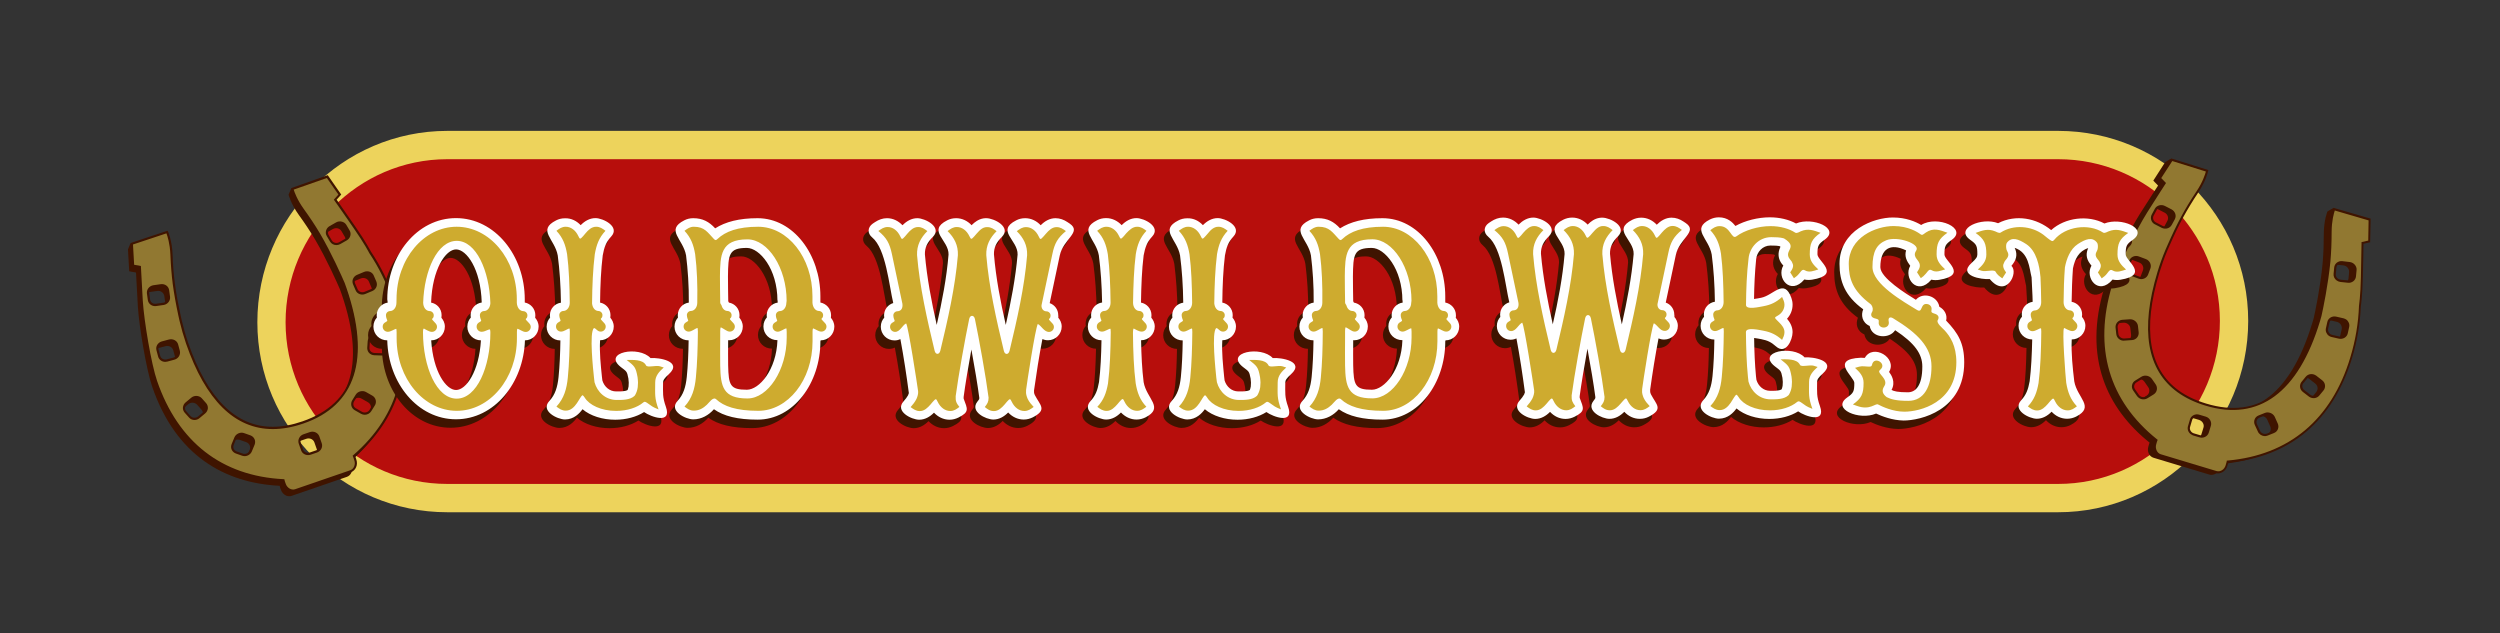 <?xml version="1.0" encoding="utf-8"?>
<!-- Generator: Adobe Illustrator 27.0.0, SVG Export Plug-In . SVG Version: 6.00 Build 0)  -->
<svg version="1.1" xmlns="http://www.w3.org/2000/svg" xmlns:xlink="http://www.w3.org/1999/xlink" x="0px" y="0px"
	 viewBox="0 0 283.46 71.82" style="enable-background:new 0 0 283.46 71.82;" xml:space="preserve">
<rect x="0" y="0" width="283.46" height="71.82" fill="#333333" stroke="none"/>
<style type="text/css">
	.st0{fill-rule:evenodd;clip-rule:evenodd;fill:#B70E0C;}
	.st1{fill:#EDD35C;}
	.st2{fill-rule:evenodd;clip-rule:evenodd;fill:#3F1400;}
	.st3{fill-rule:evenodd;clip-rule:evenodd;fill:#917831;}
	.st4{fill:#3F1400;}
	.st5{fill:#FFFFFF;}
	.st6{fill:#CEAB2F;}
</style>
<g id="Sfondo">
</g>
<g id="Guide">
</g>
<g id="Primo_piano">
	<g>
		<path class="st0" d="M31.4,33.84c0-9.21,7.62-16.67,17.01-16.67h187.26c9.39,0,17.01,7.46,17.01,16.67v5.24
			c0,9.21-7.62,16.67-17.01,16.67H48.41c-9.39,0-17.01-7.46-17.01-16.67V33.84z"/>
		<path class="st1" d="M50.72,14.84h182.64c11.9,0,21.55,9.65,21.55,21.55c0,11.9-9.65,21.69-21.55,21.69H50.72
			c-11.9,0-21.54-9.64-21.54-21.54S38.82,14.84,50.72,14.84z M50.72,18.05c-10.13,0-18.34,8.36-18.34,18.48
			c0,10.13,8.21,18.34,18.34,18.34h182.64c10.13,0,18.34-8.36,18.34-18.48c0-10.13-8.21-18.34-18.34-18.34H50.72z"/>
		<g>
			<path class="st2" d="M42.12,32.61c0.15,0.35-0.03,0.76-0.4,0.92l-0.79,0.33c-0.37,0.16-0.79,0-0.94-0.36l-0.29-0.67
				c-0.15-0.35,0.03-0.76,0.4-0.92l0.79-0.33c0.37-0.16,0.79,0,0.94,0.35L42.12,32.61z M43.61,40.16c-0.03,0.38-0.37,0.68-0.77,0.67
				l-0.85-0.03c-0.4-0.01-0.7-0.34-0.67-0.72l0.05-0.73c0.03-0.38,0.37-0.69,0.77-0.67l0.85,0.03c0.4,0.01,0.7,0.34,0.67,0.72
				L43.61,40.16z M41.55,47.2c-0.21,0.33-0.66,0.45-1,0.25l-0.72-0.41c-0.34-0.19-0.44-0.62-0.23-0.95l0.4-0.64
				c0.21-0.33,0.66-0.45,1-0.25l0.72,0.41c0.34,0.19,0.44,0.62,0.23,0.95L41.55,47.2z M16.44,34.64l-0.09-0.73
				c-0.05-0.38,0.23-0.74,0.63-0.8l0.84-0.12c0.4-0.06,0.76,0.2,0.81,0.58l0.1,0.73c0.05,0.38-0.23,0.74-0.63,0.8l-0.84,0.13
				C16.86,35.28,16.49,35.02,16.44,34.64z M17.62,41.04l-0.19-0.71c-0.1-0.37,0.14-0.76,0.52-0.86l0.82-0.22
				c0.39-0.1,0.78,0.11,0.88,0.48l0.19,0.71c0.1,0.37-0.14,0.76-0.53,0.86l-0.82,0.22C18.11,41.63,17.71,41.41,17.62,41.04z
				 M21.08,47.91l-0.49-0.55c-0.26-0.29-0.22-0.72,0.09-0.98l0.65-0.54c0.31-0.26,0.76-0.23,1.02,0.05l0.49,0.55
				c0.26,0.29,0.22,0.73-0.09,0.98l-0.65,0.55C21.8,48.22,21.34,48.2,21.08,47.91z M27.05,52.2l-0.71-0.25
				c-0.37-0.13-0.55-0.53-0.4-0.89l0.32-0.77c0.15-0.36,0.57-0.54,0.94-0.41l0.71,0.25c0.37,0.13,0.55,0.53,0.4,0.89l-0.32,0.77
				C27.84,52.14,27.42,52.33,27.05,52.2z M35.46,51.83l-0.73,0.25c-0.38,0.13-0.79-0.06-0.91-0.42l-0.27-0.77
				c-0.12-0.36,0.08-0.76,0.46-0.89l0.73-0.25c0.38-0.13,0.79,0.06,0.91,0.42l0.27,0.77C36.04,51.3,35.83,51.7,35.46,51.83z
				 M39.09,26.84c0.2,0.33,0.07,0.76-0.28,0.95l-0.74,0.42c-0.35,0.2-0.79,0.09-0.98-0.24l-0.37-0.63c-0.2-0.33-0.07-0.76,0.28-0.95
				l0.74-0.42c0.35-0.2,0.79-0.09,0.98,0.24L39.09,26.84z M38.53,32.77c-0.29-0.67-1.46-3.32-2.78-5.57c-0.59-1-1.25-1.98-1.84-2.79
				c-0.94-1.3-1.19-2.34-1.19-2.34l0.27-0.63l3.69-0.78l1.42,2.04l-0.52,0.58c0,0,0.95,1.35,2.2,3.16c1.25,1.81,1.75,2.81,1.75,2.81
				c1.07,1.6,1.97,3.4,2.64,5.36c2.69,7.81,0.25,13.65-4.47,17.74c0.03,0.05,0.05,0.1,0.07,0.16l0.09,0.27
				c0.19,0.55-0.05,1.13-0.54,1.29l-6.25,2.15c-0.49,0.17-1.03-0.14-1.22-0.69l-0.1-0.28c-0.02-0.05-0.03-0.11-0.04-0.17
				c-6.24-0.31-11.76-3.42-14.45-11.22c-0.67-1.95-1.5-6.93-1.63-9.12c-0.13-2.19-0.21-3.84-0.21-3.84l-0.77-0.14l-0.14-2.48
				l0.27-0.67l3.71-0.66c0,0,0.44,0.97,0.5,2.58c0.04,1.01,0.12,2.18,0.27,3.33c0.16,1.22,0.41,2.49,0.64,3.56l0.12,0.53
				c0.2,0.85,0.44,1.71,0.74,2.57c2.88,8.37,7.45,10.96,13.15,9c5.61-1.93,7.7-6.82,4.82-15.19C38.67,33.16,38.6,32.97,38.53,32.77z
				"/>
			<path class="st3" d="M42.55,31.95c0.15,0.35-0.03,0.76-0.4,0.92l-0.79,0.33c-0.37,0.16-0.79,0-0.94-0.36l-0.29-0.67
				c-0.15-0.35,0.03-0.76,0.4-0.92l0.79-0.33c0.37-0.16,0.79,0,0.94,0.36L42.55,31.95z M44.04,39.5c-0.03,0.38-0.37,0.68-0.77,0.67
				l-0.85-0.03c-0.4-0.02-0.7-0.34-0.67-0.72l0.05-0.74c0.03-0.38,0.37-0.68,0.77-0.67l0.85,0.03c0.4,0.01,0.7,0.34,0.67,0.72
				L44.04,39.5z M41.98,46.54c-0.21,0.33-0.66,0.45-1,0.25l-0.72-0.41c-0.34-0.19-0.45-0.62-0.23-0.95l0.4-0.64
				c0.21-0.33,0.66-0.45,1-0.25l0.72,0.41c0.34,0.19,0.45,0.62,0.23,0.95L41.98,46.54z M16.88,33.98l-0.1-0.73
				c-0.05-0.38,0.23-0.73,0.63-0.8l0.84-0.12c0.4-0.06,0.76,0.2,0.81,0.58l0.1,0.73c0.05,0.38-0.23,0.74-0.63,0.79l-0.84,0.12
				C17.29,34.62,16.93,34.36,16.88,33.98z M18.05,40.39l-0.19-0.71c-0.1-0.37,0.14-0.75,0.53-0.86l0.82-0.22
				c0.39-0.11,0.78,0.11,0.88,0.48l0.19,0.71c0.1,0.37-0.14,0.76-0.52,0.86l-0.82,0.22C18.54,40.97,18.14,40.75,18.05,40.39z
				 M21.52,47.25l-0.49-0.55c-0.26-0.29-0.22-0.73,0.09-0.98l0.65-0.55c0.3-0.26,0.76-0.23,1.02,0.05l0.49,0.55
				c0.26,0.29,0.22,0.73-0.09,0.98l-0.65,0.54C22.23,47.57,21.77,47.54,21.52,47.25z M27.48,51.54l-0.71-0.25
				c-0.37-0.13-0.55-0.53-0.4-0.89l0.32-0.77c0.15-0.36,0.57-0.55,0.94-0.41l0.71,0.25c0.37,0.13,0.55,0.53,0.4,0.89l-0.32,0.77
				C28.28,51.49,27.85,51.67,27.48,51.54z M35.89,51.18l-0.73,0.25c-0.38,0.13-0.79-0.06-0.91-0.42l-0.27-0.77
				c-0.12-0.36,0.08-0.76,0.46-0.89l0.73-0.25c0.38-0.13,0.79,0.06,0.91,0.42l0.26,0.77C36.47,50.65,36.27,51.04,35.89,51.18z
				 M39.52,26.18c0.2,0.33,0.07,0.76-0.28,0.96l-0.74,0.42c-0.35,0.2-0.79,0.09-0.98-0.24l-0.37-0.63c-0.2-0.33-0.07-0.76,0.28-0.96
				l0.74-0.42c0.35-0.2,0.79-0.09,0.98,0.24L39.52,26.18z M38.96,32.12c-0.29-0.67-1.46-3.32-2.78-5.57c-0.59-1-1.25-1.98-1.84-2.79
				c-0.94-1.3-1.19-2.34-1.19-2.34L37.1,20l1.42,2.04l-0.51,0.58c0,0,0.95,1.35,2.2,3.16c1.24,1.81,1.75,2.81,1.75,2.81
				c1.07,1.6,1.97,3.4,2.64,5.36c2.69,7.81,0.25,13.65-4.47,17.74c0.03,0.05,0.05,0.11,0.07,0.16l0.1,0.27
				c0.19,0.55-0.05,1.13-0.54,1.3l-6.25,2.15c-0.48,0.17-1.03-0.14-1.22-0.69l-0.09-0.28c-0.02-0.05-0.04-0.11-0.04-0.17
				c-6.24-0.31-11.76-3.42-14.45-11.22c-0.67-1.95-1.5-6.93-1.63-9.12c-0.13-2.19-0.21-3.84-0.21-3.84l-0.76-0.14l-0.14-2.48
				l3.99-1.33c0,0,0.45,0.97,0.51,2.57c0.04,1.01,0.12,2.18,0.27,3.33c0.16,1.22,0.41,2.49,0.64,3.57l0.12,0.53
				c0.2,0.85,0.44,1.71,0.74,2.57c2.88,8.37,7.45,10.97,13.15,9c5.61-1.93,7.7-6.82,4.82-15.19C39.1,32.5,39.03,32.31,38.96,32.12z"
				/>
			<path class="st4" d="M33.23,55.75c-0.47,0-0.9-0.33-1.07-0.82l-0.1-0.28c-0.01-0.03-0.02-0.06-0.03-0.09
				c-7.05-0.38-12.05-4.29-14.46-11.3c-0.66-1.93-1.5-6.87-1.63-9.15c-0.11-1.87-0.19-3.36-0.21-3.74l-0.76-0.14l-0.15-2.68
				l0.09-0.03l4.09-1.36l0.05,0.1c0.02,0.04,0.46,1.01,0.52,2.62c0.04,1.21,0.13,2.33,0.27,3.32c0.13,1.03,0.35,2.22,0.64,3.56
				l0.12,0.53c0.2,0.85,0.44,1.71,0.73,2.56c2.18,6.33,5.41,9.54,9.6,9.54h0c1.06,0,2.2-0.21,3.38-0.62
				c5.88-2.03,7.48-7.08,4.74-15.03c-0.07-0.19-0.14-0.39-0.21-0.58c-0.32-0.73-1.46-3.32-2.77-5.55c-0.51-0.87-1.13-1.81-1.83-2.78
				c-0.95-1.31-1.2-2.34-1.21-2.38l-0.03-0.11l0.11-0.04l4.05-1.44l1.53,2.2l-0.52,0.58c0.22,0.32,1.08,1.54,2.14,3.08
				c1.24,1.8,1.75,2.81,1.76,2.82c1.09,1.63,1.99,3.45,2.65,5.38c2.41,7.01,0.88,13.17-4.44,17.81c0.01,0.03,0.02,0.06,0.03,0.09
				l0.09,0.27c0.1,0.29,0.1,0.61-0.02,0.88c-0.12,0.28-0.33,0.48-0.6,0.58l-6.25,2.15C33.45,55.73,33.34,55.75,33.23,55.75z
				 M15.21,30.02l0.77,0.14l0,0.1c0,0.02,0.08,1.67,0.21,3.84c0.14,2.27,0.96,7.18,1.62,9.09c2.39,6.94,7.35,10.79,14.33,11.14
				l0.1,0l0.02,0.1c0.01,0.05,0.02,0.1,0.04,0.15l0.1,0.28c0.16,0.47,0.65,0.75,1.06,0.61l6.25-2.15c0.2-0.07,0.36-0.22,0.45-0.44
				c0.09-0.22,0.1-0.46,0.01-0.7l-0.09-0.27c-0.02-0.05-0.04-0.1-0.06-0.15l-0.04-0.09l0.07-0.06c5.29-4.58,6.82-10.66,4.44-17.6
				c-0.66-1.91-1.54-3.7-2.63-5.33c-0.01-0.02-0.52-1.03-1.75-2.8c-1.23-1.79-2.19-3.14-2.2-3.16l-0.06-0.08l0.52-0.58l-1.31-1.88
				L33.3,21.5c0.09,0.29,0.4,1.16,1.14,2.19c0.71,0.98,1.33,1.92,1.85,2.8c1.32,2.25,2.47,4.85,2.79,5.59
				c0.07,0.2,0.14,0.39,0.21,0.59c2.75,7.99,1.06,13.3-4.89,15.35c-1.21,0.42-2.38,0.63-3.47,0.63h0c-4.31,0-7.62-3.27-9.84-9.71
				c-0.29-0.86-0.54-1.73-0.74-2.59l-0.12-0.54c-0.29-1.34-0.5-2.54-0.64-3.58c-0.13-1-0.22-2.13-0.27-3.35
				c-0.05-1.27-0.34-2.14-0.45-2.42l-3.79,1.26L15.21,30.02z M27.74,51.72c-0.1,0-0.2-0.02-0.29-0.05l-0.71-0.25
				c-0.21-0.08-0.38-0.23-0.47-0.43c-0.09-0.2-0.09-0.42-0.01-0.63l0.32-0.77c0.17-0.41,0.68-0.64,1.1-0.48l0.71,0.25
				c0.21,0.08,0.38,0.23,0.47,0.43c0.09,0.2,0.09,0.42,0.01,0.63l-0.32,0.77C28.42,51.5,28.09,51.72,27.74,51.72z M27.39,49.3
				c-0.25,0-0.48,0.15-0.58,0.38l-0.31,0.77c-0.06,0.14-0.06,0.29,0,0.43c0.06,0.14,0.18,0.24,0.32,0.3l0.71,0.25
				c0.3,0.11,0.66-0.05,0.78-0.34l0.31-0.77c0.06-0.14,0.06-0.29,0-0.43c-0.06-0.14-0.18-0.24-0.32-0.29l-0.71-0.25
				C27.53,49.32,27.46,49.3,27.39,49.3z M34.92,51.6c-0.36,0-0.67-0.22-0.78-0.54l-0.27-0.77c-0.07-0.21-0.05-0.43,0.05-0.63
				c0.1-0.2,0.28-0.35,0.49-0.42l0.73-0.25c0.44-0.15,0.93,0.08,1.07,0.5l0.27,0.77c0.15,0.43-0.1,0.9-0.54,1.05l-0.73,0.25
				C35.11,51.59,35.02,51.6,34.92,51.6z M35.42,49.19c-0.07,0-0.14,0.01-0.21,0.03l-0.73,0.25c-0.15,0.05-0.28,0.16-0.35,0.3
				c-0.07,0.14-0.08,0.29-0.03,0.43l0.27,0.77c0.1,0.29,0.45,0.45,0.75,0.34l0.73-0.25c0.31-0.11,0.49-0.44,0.38-0.73l-0.27-0.77
				C35.9,49.34,35.68,49.19,35.42,49.19z M22.05,47.62c-0.24,0-0.47-0.1-0.62-0.28l-0.49-0.55c-0.14-0.16-0.22-0.37-0.2-0.58
				c0.02-0.22,0.12-0.43,0.3-0.58l0.65-0.54c0.34-0.29,0.9-0.26,1.19,0.07l0.49,0.55c0.14,0.16,0.21,0.37,0.2,0.58
				c-0.02,0.22-0.12,0.43-0.3,0.58l-0.65,0.54C22.46,47.55,22.26,47.62,22.05,47.62z M22.25,45.14c-0.15,0-0.3,0.05-0.41,0.15
				l-0.65,0.54c-0.12,0.11-0.2,0.25-0.21,0.41c-0.01,0.15,0.04,0.29,0.14,0.39l0.49,0.55c0.21,0.23,0.6,0.25,0.85,0.04l0.65-0.54
				c0.12-0.11,0.2-0.25,0.21-0.41c0.01-0.15-0.04-0.29-0.14-0.4l-0.49-0.55C22.58,45.2,22.42,45.14,22.25,45.14z M41.36,47.03
				c-0.15,0-0.29-0.04-0.42-0.11l-0.72-0.41c-0.19-0.11-0.33-0.29-0.38-0.5c-0.05-0.21-0.02-0.44,0.1-0.63l0.4-0.64
				c0.24-0.38,0.78-0.51,1.16-0.29l0.72,0.41c0.19,0.11,0.33,0.29,0.38,0.5c0.05,0.21,0.02,0.44-0.11,0.63l-0.4,0.64
				C41.94,46.87,41.65,47.03,41.36,47.03z M41.08,44.58c-0.21,0-0.42,0.11-0.53,0.29l-0.4,0.64c-0.08,0.13-0.11,0.29-0.07,0.44
				c0.04,0.14,0.13,0.27,0.26,0.34l0.72,0.41c0.27,0.15,0.66,0.06,0.83-0.21l0.4-0.64c0.08-0.13,0.11-0.29,0.07-0.43
				c-0.04-0.14-0.13-0.27-0.26-0.34l-0.72-0.41C41.29,44.61,41.19,44.58,41.08,44.58z M18.73,41.03c-0.38,0-0.71-0.25-0.8-0.6
				l-0.19-0.71c-0.12-0.44,0.16-0.89,0.61-1.01l0.82-0.22c0.45-0.11,0.92,0.14,1.03,0.57l0.19,0.71c0.11,0.44-0.16,0.89-0.61,1.01
				L18.97,41C18.89,41.02,18.81,41.03,18.73,41.03z M19.41,38.7c-0.05,0-0.11,0.01-0.17,0.02l-0.82,0.22
				c-0.32,0.09-0.52,0.4-0.44,0.71l0.19,0.71c0.08,0.29,0.41,0.47,0.72,0.39l0.82-0.22c0.32-0.09,0.52-0.41,0.44-0.71l-0.19-0.71
				C19.91,38.87,19.68,38.7,19.41,38.7z M43.31,40.31l-0.88-0.03c-0.23-0.01-0.44-0.11-0.59-0.27c-0.14-0.16-0.21-0.37-0.2-0.58
				l0.05-0.74c0.03-0.44,0.41-0.79,0.87-0.79h0.03l0.85,0.03c0.23,0.01,0.44,0.11,0.59,0.27c0.14,0.16,0.22,0.37,0.2,0.58
				l-0.05,0.74C44.15,39.96,43.77,40.31,43.31,40.31z M42.56,38.02v0.12c-0.33,0-0.6,0.24-0.62,0.55l-0.05,0.74
				c-0.01,0.15,0.04,0.29,0.14,0.4c0.11,0.12,0.25,0.18,0.42,0.19l0.85,0.03c0,0,0,0,0,0c0.35,0,0.62-0.24,0.64-0.55l0.05-0.74
				c0.01-0.15-0.04-0.29-0.14-0.4c-0.11-0.12-0.25-0.18-0.42-0.19l-0.85-0.03L42.56,38.02z M17.58,34.71c-0.42,0-0.77-0.3-0.82-0.7
				l-0.1-0.73c-0.06-0.45,0.27-0.87,0.73-0.94l0.84-0.12c0.48-0.06,0.89,0.24,0.95,0.69l0.1,0.73c0.06,0.45-0.27,0.87-0.73,0.94
				l-0.84,0.12C17.67,34.7,17.62,34.71,17.58,34.71z M18.37,32.46c-0.03,0-0.06,0-0.09,0.01l-0.84,0.12
				c-0.33,0.05-0.56,0.34-0.52,0.65l0.1,0.73c0.04,0.3,0.33,0.52,0.67,0.47l0.84-0.12c0.33-0.05,0.56-0.34,0.52-0.65l-0.1-0.73
				C18.91,32.66,18.67,32.46,18.37,32.46z M41.08,33.4c-0.34,0-0.64-0.19-0.76-0.49l-0.29-0.67c-0.08-0.2-0.09-0.41-0.01-0.61
				c0.09-0.21,0.25-0.38,0.47-0.47l0.79-0.33c0.11-0.05,0.22-0.07,0.34-0.07c0.34,0,0.64,0.19,0.76,0.49l0.29,0.67
				c0.08,0.2,0.09,0.41,0.01,0.61c-0.09,0.21-0.25,0.38-0.47,0.47l-0.79,0.33C41.31,33.38,41.2,33.4,41.08,33.4z M41.62,31
				c-0.08,0-0.17,0.02-0.24,0.05l-0.79,0.33c-0.15,0.07-0.27,0.18-0.33,0.33c-0.05,0.14-0.05,0.29,0,0.42l0.29,0.67
				c0.12,0.28,0.48,0.41,0.78,0.29l0.79-0.33c0.15-0.06,0.27-0.18,0.33-0.33c0.05-0.14,0.05-0.29,0-0.42l-0.29-0.67
				C42.07,31.13,41.86,31,41.62,31z M38.14,27.79c-0.3,0-0.57-0.15-0.72-0.4l-0.37-0.63c-0.11-0.18-0.14-0.4-0.08-0.61
				c0.06-0.22,0.2-0.4,0.41-0.52l0.74-0.42c0.39-0.22,0.93-0.09,1.15,0.29l0.37,0.63c0.11,0.18,0.14,0.4,0.08,0.61
				c-0.06,0.22-0.2,0.4-0.41,0.52l-0.74,0.42C38.44,27.75,38.29,27.79,38.14,27.79z M38.55,25.35c-0.11,0-0.22,0.03-0.31,0.08
				l-0.74,0.42c-0.14,0.08-0.25,0.21-0.29,0.37c-0.04,0.14-0.02,0.29,0.05,0.42l0.37,0.63c0.16,0.26,0.53,0.36,0.81,0.2l0.74-0.42
				c0.14-0.08,0.25-0.21,0.29-0.37c0.04-0.14,0.02-0.29-0.06-0.42l-0.37-0.63C38.95,25.45,38.76,25.35,38.55,25.35z"/>
		</g>
		<g>
			<path class="st2" d="M265.35,38.04c-0.08,0.38-0.47,0.6-0.86,0.51l-0.83-0.19c-0.39-0.09-0.64-0.47-0.56-0.84l0.16-0.71
				c0.08-0.38,0.47-0.6,0.86-0.51l0.83,0.19c0.39,0.09,0.64,0.47,0.56,0.84L265.35,38.04z M262.15,45.03
				c-0.25,0.3-0.7,0.34-1.02,0.09l-0.67-0.52c-0.31-0.25-0.37-0.68-0.12-0.98l0.47-0.57c0.25-0.29,0.7-0.34,1.02-0.09l0.67,0.52
				c0.32,0.24,0.37,0.68,0.12,0.98L262.15,45.03z M256.35,49.54c-0.37,0.15-0.79-0.02-0.96-0.38l-0.35-0.76
				c-0.16-0.36,0-0.76,0.37-0.91l0.7-0.28c0.37-0.14,0.79,0.02,0.96,0.38l0.34,0.76c0.16,0.35,0,0.76-0.37,0.91L256.35,49.54z
				 M243.35,24.65l0.35-0.65c0.18-0.34,0.62-0.46,0.97-0.28l0.76,0.39c0.36,0.18,0.5,0.61,0.31,0.94l-0.35,0.65
				c-0.18,0.34-0.62,0.46-0.97,0.28l-0.76-0.39C243.31,25.41,243.17,24.99,243.35,24.65z M240.55,30.53l0.26-0.68
				c0.14-0.36,0.55-0.53,0.93-0.39l0.8,0.3c0.38,0.14,0.57,0.54,0.43,0.9l-0.26,0.69c-0.14,0.36-0.55,0.53-0.93,0.39l-0.8-0.3
				C240.61,31.29,240.41,30.89,240.55,30.53z M239.34,38.13l-0.08-0.74c-0.04-0.38,0.25-0.71,0.65-0.74l0.85-0.06
				c0.4-0.03,0.76,0.26,0.79,0.64l0.08,0.73c0.04,0.38-0.25,0.72-0.65,0.75l-0.84,0.06C239.74,38.8,239.38,38.51,239.34,38.13z
				 M241.67,45.1l-0.43-0.62c-0.22-0.32-0.13-0.75,0.2-0.96l0.71-0.44c0.33-0.21,0.78-0.11,1,0.21l0.43,0.62
				c0.22,0.32,0.13,0.76-0.2,0.96l-0.71,0.44C242.34,45.52,241.89,45.42,241.67,45.1z M248.7,49.72l-0.74-0.22
				c-0.38-0.12-0.61-0.51-0.49-0.88l0.23-0.78c0.11-0.37,0.51-0.57,0.9-0.45l0.74,0.22c0.38,0.12,0.61,0.51,0.5,0.87l-0.24,0.78
				C249.48,49.64,249.08,49.84,248.7,49.72z M266.28,31.59c-0.04,0.38-0.39,0.65-0.79,0.61l-0.85-0.09
				c-0.4-0.04-0.69-0.39-0.66-0.77l0.07-0.73c0.04-0.38,0.39-0.65,0.79-0.61l0.85,0.09c0.4,0.04,0.69,0.39,0.66,0.77L266.28,31.59z
				 M262.34,36.07c0.16-0.71,0.76-3.54,1-6.15c0.11-1.16,0.14-2.33,0.14-3.34c0-1.61,0.41-2.6,0.41-2.6l0.59-0.35l3.44,1.53
				l-0.04,2.48l-0.76,0.17c0,0-0.02,1.65-0.07,3.85c-0.05,2.2-0.23,3.3-0.23,3.3c-0.07,1.93-0.39,3.91-0.99,5.9
				c-2.39,7.9-7.79,11.21-14.01,11.76c-0.01,0.06-0.02,0.12-0.04,0.17l-0.08,0.28c-0.17,0.56-0.7,0.89-1.2,0.74l-6.33-1.91
				c-0.49-0.15-0.75-0.72-0.58-1.27l0.08-0.28c0.02-0.05,0.04-0.11,0.06-0.16c-4.87-3.9-7.53-9.65-5.14-17.56
				c0.6-1.97,2.84-6.49,4.02-8.35c1.18-1.86,2.08-3.24,2.08-3.24l-0.54-0.56l1.34-2.09l0.61-0.38l3.4,1.64c0,0-0.21,1.05-1.1,2.38
				c-0.56,0.84-1.18,1.83-1.73,2.86c-0.58,1.09-1.13,2.26-1.57,3.26l-0.22,0.5c-0.34,0.81-0.64,1.65-0.91,2.52
				c-2.56,8.47-0.38,13.25,5.39,15c5.68,1.72,10.23-1.02,12.8-9.5C262.23,36.47,262.29,36.27,262.34,36.07z"/>
			<path class="st3" d="M266.09,37.76c-0.08,0.37-0.47,0.6-0.86,0.52l-0.83-0.2c-0.39-0.09-0.64-0.46-0.56-0.84l0.16-0.72
				c0.08-0.37,0.47-0.6,0.86-0.51l0.83,0.19c0.39,0.09,0.64,0.47,0.56,0.84L266.09,37.76z M262.88,44.75
				c-0.25,0.3-0.7,0.34-1.02,0.09l-0.67-0.52c-0.31-0.25-0.37-0.68-0.12-0.98l0.47-0.57c0.25-0.29,0.7-0.34,1.02-0.09l0.67,0.52
				c0.32,0.24,0.37,0.68,0.13,0.98L262.88,44.75z M257.09,49.26c-0.37,0.15-0.79-0.03-0.95-0.38l-0.35-0.75
				c-0.16-0.36,0-0.76,0.37-0.91l0.7-0.28c0.37-0.14,0.79,0.02,0.96,0.38l0.34,0.76c0.16,0.36,0,0.76-0.37,0.91L257.09,49.26z
				 M244.08,24.38l0.35-0.65c0.18-0.34,0.62-0.46,0.97-0.28l0.76,0.39c0.36,0.19,0.49,0.61,0.31,0.95l-0.35,0.64
				c-0.18,0.34-0.62,0.46-0.98,0.28l-0.76-0.39C244.04,25.14,243.9,24.71,244.08,24.38z M241.29,30.25l0.26-0.69
				c0.14-0.36,0.55-0.53,0.93-0.39l0.8,0.3c0.38,0.14,0.57,0.55,0.43,0.9l-0.26,0.68c-0.14,0.36-0.55,0.53-0.93,0.39l-0.8-0.3
				C241.34,31.01,241.15,30.61,241.29,30.25z M240.08,37.85L240,37.12c-0.04-0.38,0.25-0.72,0.64-0.75l0.85-0.06
				c0.4-0.03,0.75,0.26,0.79,0.64l0.08,0.73c0.04,0.38-0.25,0.72-0.64,0.75l-0.85,0.06C240.47,38.52,240.12,38.23,240.08,37.85z
				 M242.41,44.82l-0.43-0.62c-0.22-0.32-0.13-0.75,0.2-0.96l0.71-0.44c0.33-0.21,0.78-0.11,1.01,0.21l0.43,0.62
				c0.22,0.32,0.13,0.75-0.2,0.96l-0.71,0.44C243.08,45.24,242.63,45.14,242.41,44.82z M249.43,49.44l-0.73-0.22
				c-0.39-0.12-0.61-0.51-0.5-0.88l0.24-0.78c0.11-0.37,0.51-0.57,0.89-0.45l0.74,0.22c0.38,0.12,0.61,0.51,0.5,0.88l-0.24,0.78
				C250.22,49.36,249.82,49.56,249.43,49.44z M267.01,31.31c-0.04,0.38-0.39,0.66-0.79,0.61l-0.85-0.09
				c-0.4-0.04-0.69-0.39-0.66-0.77l0.07-0.73c0.04-0.38,0.38-0.66,0.78-0.61l0.85,0.1c0.4,0.04,0.69,0.39,0.66,0.77L267.01,31.31z
				 M263.08,35.79c0.16-0.71,0.76-3.54,1.01-6.15c0.11-1.16,0.14-2.33,0.14-3.34c0-1.61,0.41-2.6,0.41-2.6l4.03,1.18l-0.04,2.48
				l-0.76,0.17c0,0-0.02,1.65-0.07,3.85c-0.05,2.2-0.22,3.3-0.22,3.3c-0.07,1.92-0.39,3.91-0.99,5.89
				c-2.39,7.91-7.79,11.22-14.01,11.77c-0.01,0.05-0.02,0.11-0.04,0.17l-0.08,0.28c-0.17,0.55-0.7,0.88-1.2,0.74l-6.33-1.91
				c-0.49-0.15-0.75-0.72-0.59-1.27l0.09-0.28c0.02-0.06,0.04-0.11,0.06-0.16c-4.88-3.9-7.53-9.65-5.14-17.56
				c0.6-1.97,2.84-6.49,4.02-8.35c1.18-1.86,2.08-3.24,2.08-3.24l-0.54-0.56l1.34-2.09l4.01,1.26c0,0-0.21,1.05-1.1,2.38
				c-0.56,0.84-1.18,1.83-1.73,2.86c-0.58,1.09-1.13,2.26-1.57,3.26l-0.22,0.5c-0.34,0.81-0.64,1.65-0.91,2.52
				c-2.56,8.47-0.38,13.25,5.39,14.99c5.68,1.72,10.23-1.02,12.8-9.49C262.97,36.19,263.02,35.99,263.08,35.79z"/>
			<path class="st4" d="M244.6,51.6c-0.38-0.28-0.54-0.79-0.39-1.29l0.09-0.28c0.01-0.03,0.02-0.06,0.03-0.09
				c-5.49-4.44-7.26-10.53-5.11-17.63c0.59-1.95,2.81-6.45,4.03-8.38c1-1.58,1.81-2.83,2.02-3.15l-0.54-0.56l1.45-2.26l0.09,0.03
				l4.12,1.29l-0.02,0.11c-0.01,0.04-0.22,1.08-1.12,2.43c-0.67,1.01-1.25,1.97-1.73,2.85c-0.49,0.91-1.02,2-1.56,3.25l-0.22,0.5
				c-0.34,0.8-0.64,1.65-0.9,2.5c-1.94,6.41-1.2,10.9,2.2,13.36l0,0c0.86,0.62,1.91,1.12,3.11,1.48c5.96,1.8,10.21-1.36,12.64-9.41
				c0.06-0.2,0.12-0.39,0.17-0.59c0.17-0.78,0.76-3.55,1-6.13c0.09-1.01,0.14-2.13,0.14-3.33c0-1.61,0.4-2.6,0.42-2.64l0.04-0.1
				l0.11,0.03l4.12,1.2l-0.05,2.68l-0.76,0.17c0,0.39-0.02,1.88-0.07,3.75c-0.05,2.18-0.22,3.3-0.23,3.31
				c-0.07,1.96-0.41,3.96-1,5.91c-2.15,7.1-7,11.19-14.03,11.84c-0.01,0.03-0.01,0.06-0.02,0.09l-0.08,0.28
				c-0.09,0.3-0.28,0.55-0.53,0.7c-0.26,0.16-0.55,0.2-0.82,0.12l-6.33-1.92C244.78,51.71,244.69,51.66,244.6,51.6z M245.05,20.19
				l0.54,0.56l-0.05,0.08c-0.01,0.01-0.91,1.4-2.07,3.24c-1.22,1.92-3.42,6.38-4,8.32c-2.12,7.02-0.36,13.05,5.1,17.42l0.08,0.06
				l-0.04,0.09c-0.02,0.04-0.04,0.09-0.05,0.14l-0.08,0.28c-0.14,0.47,0.09,0.99,0.5,1.12l6.33,1.91c0.2,0.06,0.42,0.03,0.62-0.09
				c0.2-0.12,0.35-0.32,0.42-0.56l0.08-0.28c0.01-0.05,0.03-0.1,0.04-0.15l0.01-0.1l0.1-0.01c6.97-0.62,11.78-4.65,13.9-11.67
				c0.59-1.93,0.92-3.91,0.99-5.86c0-0.03,0.18-1.14,0.22-3.3c0.05-2.17,0.07-3.83,0.07-3.84v-0.1l0.76-0.17l0.04-2.29l-3.83-1.12
				c-0.1,0.29-0.36,1.17-0.36,2.44c0,1.21-0.05,2.34-0.14,3.35c-0.25,2.59-0.83,5.37-1.01,6.16c-0.06,0.21-0.12,0.4-0.17,0.6
				c-2.45,8.09-6.93,11.4-12.96,9.58c-1.23-0.37-2.29-0.88-3.18-1.52h0c-3.49-2.52-4.27-7.11-2.29-13.63
				c0.26-0.87,0.57-1.72,0.91-2.53l0.22-0.5c0.55-1.26,1.08-2.36,1.57-3.27c0.48-0.89,1.06-1.86,1.74-2.87
				c0.7-1.05,0.97-1.93,1.05-2.23l-3.81-1.19L245.05,20.19z M242.51,45.11c-0.08-0.06-0.15-0.13-0.21-0.21l-0.43-0.62
				c-0.13-0.19-0.18-0.41-0.13-0.62c0.04-0.21,0.17-0.4,0.36-0.51l0.71-0.44c0.38-0.23,0.92-0.12,1.18,0.25l0.43,0.62
				c0.13,0.19,0.17,0.41,0.13,0.62c-0.04,0.21-0.17,0.4-0.36,0.52l-0.71,0.44C243.18,45.34,242.79,45.32,242.51,45.11z
				 M243.64,42.95c-0.21-0.15-0.48-0.16-0.69-0.03l-0.71,0.44c-0.13,0.08-0.22,0.21-0.25,0.35c-0.03,0.15,0,0.3,0.09,0.43l0.43,0.62
				c0.18,0.27,0.57,0.35,0.84,0.18l0.71-0.44c0.13-0.08,0.22-0.21,0.25-0.35c0.03-0.15,0-0.3-0.09-0.43l-0.43-0.62
				C243.74,43.04,243.69,42.99,243.64,42.95z M248.4,49.23c-0.29-0.21-0.42-0.57-0.32-0.9l0.23-0.78c0.06-0.21,0.21-0.38,0.41-0.48
				c0.2-0.1,0.43-0.12,0.64-0.05l0.74,0.22c0.44,0.13,0.71,0.61,0.58,1.03l-0.24,0.78c-0.13,0.43-0.6,0.67-1.05,0.54l-0.74-0.22
				C248.56,49.33,248.48,49.28,248.4,49.23z M250.22,47.57c-0.06-0.04-0.12-0.07-0.19-0.09l-0.74-0.22
				c-0.16-0.04-0.32-0.03-0.46,0.04c-0.14,0.07-0.24,0.19-0.28,0.33l-0.23,0.78c-0.09,0.29,0.1,0.62,0.41,0.72l0.74,0.22
				c0.32,0.1,0.65-0.07,0.74-0.37l0.24-0.78C250.51,47.96,250.42,47.71,250.22,47.57z M240.3,38.47c-0.2-0.14-0.32-0.35-0.35-0.59
				l-0.08-0.73c-0.02-0.21,0.04-0.42,0.18-0.59c0.14-0.17,0.35-0.28,0.58-0.3l0.85-0.06c0.45-0.03,0.88,0.32,0.93,0.75l0.08,0.73
				c0.02,0.21-0.04,0.42-0.18,0.59c-0.14,0.17-0.35,0.28-0.58,0.29l-0.85,0.06C240.67,38.65,240.47,38.59,240.3,38.47z
				 M241.91,36.57c-0.12-0.09-0.27-0.13-0.42-0.12l-0.85,0.06c-0.16,0.01-0.31,0.09-0.41,0.21c-0.09,0.12-0.14,0.26-0.12,0.4
				l0.08,0.73c0.03,0.31,0.34,0.55,0.66,0.53l0.85-0.06c0.16-0.01,0.31-0.09,0.41-0.21c0.09-0.11,0.14-0.26,0.12-0.4l-0.08-0.73
				C242.14,36.82,242.05,36.66,241.91,36.57z M256.29,49.28c-0.12-0.09-0.22-0.2-0.28-0.34l-0.35-0.76c-0.09-0.2-0.1-0.43-0.02-0.63
				c0.08-0.21,0.24-0.37,0.46-0.45l0.7-0.28c0.41-0.17,0.93,0.04,1.12,0.44l0.34,0.76c0.09,0.2,0.1,0.42,0.02,0.63
				c-0.08,0.21-0.24,0.37-0.45,0.45l-0.7,0.28C256.86,49.5,256.54,49.46,256.29,49.28z M257.5,47.14c-0.17-0.12-0.4-0.15-0.6-0.07
				l-0.7,0.28c-0.15,0.06-0.26,0.17-0.31,0.31c-0.06,0.14-0.05,0.29,0.01,0.43l0.35,0.76c0.13,0.28,0.5,0.43,0.79,0.31l0.7-0.28
				c0.15-0.06,0.26-0.17,0.31-0.31c0.05-0.14,0.05-0.29-0.01-0.43l-0.34-0.76C257.65,47.28,257.59,47.2,257.5,47.14z M241.47,31.18
				c-0.31-0.22-0.43-0.61-0.3-0.95l0.26-0.69c0.16-0.42,0.65-0.63,1.09-0.46l0.8,0.3c0.43,0.17,0.66,0.66,0.5,1.06l-0.26,0.69
				c-0.16,0.42-0.65,0.63-1.09,0.46l-0.8-0.3C241.6,31.26,241.53,31.22,241.47,31.18z M243.38,29.69c-0.04-0.03-0.09-0.06-0.15-0.08
				l-0.8-0.3c-0.31-0.12-0.66,0.03-0.77,0.32l-0.26,0.69c-0.11,0.28,0.06,0.62,0.36,0.74l0.8,0.3c0.31,0.12,0.66-0.03,0.77-0.32
				l0.26-0.68C243.68,30.12,243.59,29.84,243.38,29.69z M261.81,44.98l-0.7-0.54c-0.18-0.14-0.3-0.34-0.32-0.57
				c-0.02-0.21,0.04-0.42,0.18-0.59l0.47-0.57c0.28-0.34,0.79-0.39,1.16-0.13l0.03,0.02l0.67,0.52c0.18,0.14,0.3,0.34,0.32,0.57
				c0.02,0.21-0.04,0.43-0.18,0.59l-0.47,0.57C262.69,45.19,262.18,45.24,261.81,44.98z M262.54,42.68l-0.07,0.1
				c-0.26-0.19-0.62-0.15-0.83,0.09l-0.47,0.57c-0.1,0.11-0.14,0.26-0.12,0.4c0.02,0.16,0.1,0.29,0.22,0.39l0.67,0.52c0,0,0,0,0,0
				c0.28,0.2,0.64,0.16,0.84-0.07l0.47-0.57c0.09-0.11,0.14-0.26,0.12-0.4c-0.02-0.16-0.1-0.3-0.23-0.4l-0.67-0.52L262.54,42.68z
				 M244.23,25.38c-0.34-0.24-0.45-0.69-0.26-1.05l0.35-0.65c0.21-0.4,0.73-0.54,1.14-0.33l0.76,0.39c0.42,0.23,0.58,0.72,0.37,1.12
				l-0.35,0.64c-0.21,0.4-0.73,0.54-1.14,0.33l-0.76-0.39C244.3,25.42,244.26,25.4,244.23,25.38z M246.19,24.02
				c-0.03-0.02-0.05-0.04-0.08-0.05l-0.76-0.39c-0.29-0.15-0.66-0.05-0.81,0.22l-0.35,0.65c-0.15,0.27-0.04,0.62,0.26,0.77
				l0.76,0.39c0.29,0.15,0.66,0.05,0.81-0.23l0.35-0.64C246.5,24.49,246.43,24.19,246.19,24.02z M264.05,38.07
				c-0.27-0.2-0.4-0.53-0.33-0.84l0.16-0.72c0.04-0.21,0.17-0.38,0.35-0.5c0.19-0.12,0.43-0.16,0.65-0.11l0.83,0.19
				c0.12,0.03,0.22,0.08,0.32,0.14c0.27,0.2,0.4,0.53,0.33,0.84l-0.16,0.72c-0.04,0.21-0.17,0.38-0.35,0.5
				c-0.2,0.12-0.43,0.16-0.66,0.11l-0.83-0.19C264.25,38.19,264.14,38.14,264.05,38.07z M265.89,36.44
				c-0.07-0.05-0.14-0.08-0.23-0.1l-0.83-0.19c-0.16-0.04-0.33-0.01-0.46,0.08c-0.12,0.08-0.21,0.2-0.24,0.34l-0.16,0.71
				c-0.06,0.3,0.15,0.62,0.46,0.69l0.83,0.19c0.16,0.04,0.33,0.01,0.47-0.08c0.12-0.08,0.21-0.2,0.24-0.34l0.16-0.72
				C266.17,36.81,266.08,36.58,265.89,36.44z M264.94,31.8c-0.24-0.17-0.38-0.46-0.35-0.74l0.07-0.73c0.02-0.21,0.12-0.4,0.29-0.54
				c0.18-0.14,0.4-0.21,0.63-0.18l0.85,0.1c0.45,0.05,0.81,0.47,0.77,0.9l-0.07,0.73c-0.02,0.21-0.12,0.4-0.29,0.54
				c-0.18,0.14-0.4,0.21-0.63,0.18l-0.85-0.09C265.21,31.95,265.07,31.89,264.94,31.8z M266.71,30.06c-0.09-0.06-0.19-0.1-0.3-0.12
				l-0.85-0.09c-0.16-0.02-0.32,0.03-0.45,0.13c-0.12,0.09-0.19,0.23-0.2,0.37l-0.07,0.73c-0.03,0.3,0.22,0.6,0.55,0.63l0.85,0.09
				c0.16,0.02,0.32-0.03,0.45-0.13c0.11-0.09,0.18-0.22,0.2-0.37l0.07-0.73C266.97,30.38,266.88,30.19,266.71,30.06z"/>
		</g>
		<g>
			<path class="st4" d="M49.43,36.99c0.19,0.22,0.39,0.56,0.39,1.01c0,0.86-0.7,1.55-1.55,1.55c0.22,3.55,1.68,5.63,2.82,5.63
				c1.14,0,2.6-2.09,2.82-5.63c-0.85,0-1.54-0.7-1.54-1.55c0-0.46,0.18-0.8,0.39-1.03c-0.01-0.08-0.02-0.17-0.02-0.27
				c0-0.76,0.57-1.34,1.26-1.44c-0.12-3.84-1.73-6.02-2.91-6.02c-1.17,0-2.7,2.22-2.83,6.03c0.66,0.12,1.19,0.68,1.19,1.43
				C49.45,36.82,49.44,36.91,49.43,36.99z M43.34,35.27l-0.05-0.38c0-4.97,3.39-9.2,7.8-9.2c4.41,0,7.8,4.23,7.8,9.21v0.36
				c0.67,0.13,1.2,0.7,1.2,1.45c0,0.11-0.01,0.2-0.02,0.28c0.19,0.22,0.39,0.56,0.39,1.01c0,0.86-0.69,1.55-1.55,1.55
				c-0.15,4.86-3.5,8.95-7.82,8.95c-4.33,0-7.68-4.08-7.79-8.95c-0.88,0-1.57-0.69-1.57-1.55c0-0.46,0.18-0.8,0.39-1.03
				c-0.01-0.08-0.02-0.17-0.02-0.27C42.1,35.96,42.66,35.37,43.34,35.27z M189.22,36.9c0.19,0.22,0.39,0.56,0.39,1.01
				c0,0.86-0.69,1.55-1.55,1.55c-0.25,0-0.46-0.05-0.64-0.13c-0.37,1.93-0.68,3.88-0.95,5.83c-0.01,0.19,0,0.3,0.09,0.51
				c0.61,1.18,1.45,1.67-0.25,2.54c-0.29,0.15-0.62,0.24-1.01,0.24c-0.7,0-1.3-0.31-1.76-0.8c-0.45,0.46-1.02,0.8-1.68,0.8
				c-0.84,0-2.7-0.9-1.81-2.03c0.15-0.19,0.18-0.25,0.2-0.29c0.01-0.03,0.02-0.08,0.02-0.13c-0.18-1.39-0.54-3.55-0.9-5.5
				c-0.35,1.92-0.7,4.01-0.88,5.38c0,0.07,0,0.13,0,0.18c0.45,1.21,0.68,1.52-0.6,2.16c-0.29,0.14-0.61,0.24-1,0.24
				c-0.7,0-1.31-0.31-1.76-0.8c-0.45,0.46-1.02,0.8-1.68,0.8c-0.85,0-2.77-0.94-1.78-2.07c0.24-0.27,0.39-0.47,0.51-0.7
				c0.04-0.08,0.07-0.17,0.09-0.25c-0.27-2.04-0.58-4.09-0.96-6.11c-0.19,0.09-0.41,0.15-0.67,0.15c-0.86,0-1.55-0.7-1.55-1.55
				c0-0.46,0.18-0.8,0.39-1.03c-0.01-0.08-0.02-0.17-0.02-0.27c0-0.68,0.46-1.22,1.04-1.39c-0.47-1.98-0.83-6.15-2.39-7.44
				c-0.56-0.46-0.53-1.14,0.06-1.55l0.27-0.18c0.41-0.27,0.86-0.44,1.35-0.44c0.7,0,1.31,0.32,1.76,0.8c0.45-0.46,1.02-0.8,1.68-0.8
				c0.86,0,2.88,1,1.75,2.13c-0.62,0.61-0.91,1.21-0.89,1.97c0.22,2.67,0.74,5.36,1.34,8c0.59-2.63,1.11-5.31,1.34-7.97
				c0.06-1.66-2.49-2.7-0.15-3.89c0.29-0.14,0.62-0.24,1.01-0.24c0.7,0,1.31,0.32,1.76,0.8l0.08-0.08c0.26-0.26,0.69-0.6,1.27-0.69
				c0.12-0.02,0.23-0.02,0.32-0.02c0.86,0,2.88,1,1.75,2.13c-0.62,0.61-0.91,1.21-0.89,1.97c0.22,2.67,0.75,5.36,1.34,8
				c0.6-2.63,1.12-5.31,1.34-7.97c0.06-1.66-2.5-2.7-0.15-3.89c0.29-0.14,0.62-0.24,1.01-0.24c0.7,0,1.3,0.32,1.76,0.8
				c0.45-0.46,1.02-0.8,1.68-0.8c0.49,0,0.95,0.17,1.35,0.44l0.27,0.18c1.39,0.97-0.75,1.73-1.14,3.62
				c-0.35,1.68-0.73,3.47-1.14,5.39c0.55,0.19,0.97,0.71,0.97,1.37C189.24,36.73,189.23,36.82,189.22,36.9z M212.1,47.85
				c-1.9,0.83-5.11-0.53-3.27-1.82c0.72-0.51,0.81-0.68,0.81-1.66c0-0.68-2.85-2.69,0.74-2.85c0.13,0,0.26,0.01,0.45,0.02
				c0.92-1.67,3.72-0.01,2.75,1.59c0.25,0.33,0.77,1.13,0.28,2.04c0.25,0.15,0.74,0.27,1.85,0.27c0.88,0,1.64-0.74,1.64-2.93
				c0-1.42-0.86-2.64-3.08-4.11c-0.66,1.03-2.64,0.92-2.88-0.48c-0.88-0.39-1.01-1.26-0.73-1.89c-2.09-1.52-2.69-3.18-2.69-5.15
				c0-3.83,3.89-5.26,6.05-5.26c1.5,0,2.6,0.48,3.21,0.85c1.83-1.15,5.33,0.38,3.46,1.69c-0.72,0.51-0.82,0.68-0.82,1.66
				c0,0.74,2.75,2.32-0.61,2.87c-0.26,0.04-0.56,0.05-0.88-0.02c-1.6,1.9-3.18-0.21-2.39-1.57c-0.39-0.52-0.68-1.06-0.47-1.75
				c-1.79-0.86-2.92-0.21-2.92,1.9c0,1.22,2.95,3.04,4.03,3.7c0.8-0.93,2.45-0.44,2.65,0.79c0.54,0.29,0.94,0.88,0.77,1.57
				c1.37,1.43,2.04,2.58,2.04,4.74c0,5.48-5.01,6.59-6.87,6.59C213.93,48.62,212.75,48.16,212.1,47.85z M198.25,34.86
				c0.33-0.04,0.65-0.11,0.81-0.14c1.41-0.28,2.6-2.26,3.41,0.01c0.08,0.22,0.14,0.48,0.14,0.78c0,0.62-0.24,1.17-0.63,1.59
				c0.29,0.34,0.63,0.85,0.63,1.52c0,0.87-0.76,2.62-1.89,1.61c-0.54-0.48-0.94-0.67-1.65-0.81c-0.16-0.03-0.49-0.1-0.82-0.14
				c0.02,1.53,0.08,2.98,0.21,4.34c0.01,0.14,0.03,0.27,0.05,0.41c0.22,0.73,0.82,1.24,1.55,1.24c0.35,0,1,0.03,1.31-0.17
				c0.03-0.07,0.08-0.23,0.11-0.4l0.02-0.44c-0.01-0.14-0.02-0.31-0.04-0.46c-0.16-0.87-0.22-0.8-0.88-1.32
				c-2.06-1.65,2.07-2.44,3.39-1c0.92-0.08,3.69,0.37,2.08,1.83c-0.52,0.47-0.65,0.68-0.65,0.96c0,1.17-0.08,1.6,0.32,2.73
				c0.72,2.03-1.7,1.15-2.47,0.6c-0.87,0.55-2.03,0.86-3.27,0.86c-1.44,0-2.82-0.43-3.71-1.19c-0.34,0.46-0.97,1.16-1.99,1.16
				c-0.85,0-2.83-0.97-1.77-2.11c0.66-0.71,0.92-1.56,1.04-2.71c0.13-1.3,0.19-2.69,0.21-4.15c-0.87,0-1.56-0.7-1.56-1.55
				c0-0.46,0.18-0.8,0.39-1.03c-0.01-0.08-0.02-0.17-0.02-0.27c0-0.76,0.57-1.34,1.25-1.44c-0.02-1.91-0.15-3.73-0.36-5.35
				c-0.33-1.87-2.38-2.87-0.2-3.98c0.29-0.14,0.62-0.24,1.01-0.24c1,0,1.57,0.59,1.88,0.98c1.09-0.61,2.56-0.98,3.89-0.98
				c1.12,0,2.16,0.25,2.98,0.7c1.87-0.79,5.07,0.55,3.24,1.84c-0.72,0.51-0.81,0.68-0.81,1.66c0,0.74,2.75,2.32-0.61,2.87
				c-0.26,0.04-0.56,0.05-0.88-0.02c-1.57,1.86-3.2-0.16-2.38-1.59l-0.15-0.16c-0.45-0.58-0.5-1.24-0.21-1.88l0.04-0.08l-0.12-0.08
				c-0.16-0.04-0.52-0.06-1.03-0.06c-0.86,0-1.53,0.73-1.61,1.54C198.34,31.84,198.28,33.32,198.25,34.86z M229.85,35.18
				c-0.01-0.89-0.03-1.63-0.12-2.77c-0.27-1.06-0.29-2.8-1.92-3.35c0.26,0.54,0.31,1.15-0.2,1.83c-0.06,0.07-0.12,0.14-0.18,0.22
				c0.86,0.72-0.57,3.76-2.45,1.49c-0.92,0.08-3.68-0.37-2.06-1.83c0.52-0.47,0.65-0.68,0.65-0.96c0-0.98-0.09-1.15-0.81-1.66
				c-1.82-1.29,1.34-2.61,3.16-1.88c2.03-1.04,4.36-0.58,6.02,0.78c1.59-1.43,4.18-1.74,6.04-0.75c1.87-0.75,5.04,0.56,3.22,1.85
				c-0.72,0.51-0.81,0.68-0.81,1.66c0,0.74,2.75,2.32-0.61,2.87c-0.26,0.04-0.56,0.05-0.88-0.02c-1.6,1.9-3.18-0.21-2.39-1.58
				c-0.01-0.02-0.09-0.11-0.16-0.19c-0.51-0.67-0.46-1.26-0.22-1.8c-1.08,0.34-1.51,1.24-1.73,2.3c-0.1,1.23-0.13,2.49-0.15,3.79
				c0.65,0.12,1.19,0.69,1.19,1.43c0,0.11-0.01,0.2-0.02,0.28c0.19,0.22,0.39,0.56,0.39,1.01c0,0.86-0.69,1.55-1.55,1.55
				c-0.07,1.57,0.11,3.25,0.29,4.75c0.33,1.89,2.38,2.89,0.2,4c-0.29,0.14-0.62,0.24-1.01,0.24c-0.7,0-1.31-0.31-1.76-0.8
				c-0.45,0.46-1.02,0.8-1.68,0.8c-0.86,0-2.82-0.97-1.77-2.1c0.56-0.6,0.79-1.21,0.96-2.15c0.18-1.44,0.25-3.04,0.28-4.74
				c-0.86,0-1.55-0.7-1.55-1.55c0-0.46,0.18-0.8,0.39-1.03c-0.01-0.08-0.02-0.17-0.02-0.27C228.6,35.86,229.17,35.28,229.85,35.18z
				 M119.37,36.98c0.19,0.22,0.39,0.56,0.39,1.01c0,0.86-0.69,1.55-1.55,1.55c-0.25,0-0.46-0.05-0.64-0.13
				c-0.38,1.93-0.69,3.89-0.95,5.83c-0.01,0.19,0,0.3,0.09,0.51c0.61,1.18,1.45,1.67-0.25,2.54c-0.29,0.14-0.62,0.24-1.01,0.24
				c-0.7,0-1.3-0.32-1.76-0.8c-0.45,0.46-1.02,0.8-1.68,0.8c-0.84,0-2.7-0.9-1.81-2.03c0.15-0.19,0.18-0.24,0.2-0.28
				c0.01-0.03,0.02-0.08,0.02-0.13c-0.18-1.39-0.54-3.55-0.9-5.5c-0.35,1.91-0.7,4.01-0.88,5.38c0,0.07,0,0.13,0,0.18
				c0.45,1.21,0.68,1.52-0.6,2.16c-0.29,0.14-0.61,0.24-1,0.24c-0.7,0-1.31-0.32-1.76-0.8c-0.45,0.46-1.02,0.8-1.68,0.8
				c-0.85,0-2.77-0.94-1.78-2.07c0.24-0.27,0.39-0.47,0.51-0.7c0.04-0.08,0.07-0.16,0.09-0.25c-0.27-2.04-0.58-4.09-0.96-6.12
				c-0.19,0.09-0.41,0.15-0.67,0.15c-0.86,0-1.55-0.7-1.55-1.55c0-0.46,0.18-0.8,0.39-1.03c-0.01-0.08-0.02-0.17-0.02-0.27
				c0-0.68,0.46-1.21,1.04-1.39c-0.47-1.98-0.83-6.15-2.39-7.44c-0.56-0.46-0.53-1.14,0.06-1.56l0.27-0.18
				c0.41-0.27,0.86-0.44,1.35-0.44c0.7,0,1.31,0.32,1.76,0.8c0.45-0.46,1.02-0.8,1.68-0.8c0.86,0,2.88,1,1.75,2.13
				c-0.62,0.61-0.91,1.21-0.89,1.97c0.22,2.67,0.75,5.36,1.34,8c0.6-2.63,1.11-5.31,1.34-7.97c0.06-1.66-2.49-2.7-0.15-3.89
				c0.29-0.15,0.62-0.24,1.01-0.24c0.7,0,1.31,0.32,1.76,0.8l0.08-0.09c0.26-0.25,0.69-0.6,1.27-0.69c0.12-0.02,0.23-0.02,0.32-0.02
				c0.86,0,2.88,1,1.75,2.13c-0.62,0.61-0.91,1.21-0.89,1.97c0.22,2.67,0.75,5.36,1.34,8c0.6-2.63,1.11-5.31,1.34-7.97
				c0.06-1.66-2.5-2.7-0.15-3.89c0.29-0.15,0.62-0.24,1.01-0.24c0.7,0,1.3,0.32,1.76,0.8c0.45-0.46,1.02-0.8,1.68-0.8
				c0.5,0,0.95,0.17,1.35,0.44l0.27,0.18c1.39,0.97-0.75,1.73-1.14,3.62c-0.35,1.68-0.73,3.47-1.14,5.39
				c0.55,0.19,0.97,0.71,0.97,1.37C119.38,36.81,119.38,36.9,119.37,36.98z M135.77,26.49c0.45-0.46,1.02-0.8,1.68-0.8
				c0.85,0,2.83,0.97,1.77,2.1c-0.56,0.6-0.79,1.2-0.96,2.13c-0.2,1.62-0.28,3.43-0.3,5.35c0.65,0.12,1.18,0.69,1.18,1.43
				c0,0.11-0.01,0.2-0.02,0.28c0.19,0.22,0.39,0.56,0.39,1.01c0,0.86-0.7,1.55-1.55,1.55c-0.08,1.38,0.08,2.77,0.21,4.15
				c0.01,0.14,0.03,0.27,0.05,0.41c0.21,0.72,0.82,1.24,1.55,1.24c0.35,0,1.01,0.03,1.31-0.16c0.03-0.07,0.08-0.23,0.11-0.4
				l0.02-0.44c-0.01-0.14-0.02-0.31-0.04-0.46c-0.16-0.87-0.23-0.8-0.88-1.32c-2.07-1.65,2.07-2.44,3.39-1
				c0.92-0.08,3.69,0.37,2.07,1.83c-0.52,0.47-0.65,0.68-0.65,0.96c0,1.17-0.08,1.6,0.32,2.73c0.72,2.03-1.7,1.15-2.47,0.6
				c-0.87,0.55-2.03,0.87-3.27,0.87c-1.44,0-2.82-0.43-3.72-1.19c-0.33,0.46-0.97,1.16-1.99,1.16c-0.85,0-2.83-0.97-1.77-2.1
				c0.66-0.71,0.92-1.56,1.04-2.71c0.13-1.3,0.19-2.69,0.21-4.15c-0.87,0-1.56-0.7-1.56-1.55c0-0.46,0.18-0.8,0.39-1.03
				c-0.01-0.08-0.02-0.17-0.02-0.27c0-0.76,0.57-1.34,1.25-1.43c-0.02-1.92-0.16-3.74-0.36-5.35c-0.33-1.88-2.38-2.87-0.2-3.98
				c0.29-0.15,0.62-0.24,1.01-0.24C134.71,25.69,135.32,26.01,135.77,26.49z M126.55,26.49c0.45-0.46,1.02-0.8,1.68-0.8
				c0.85,0,2.82,0.97,1.77,2.1c-0.56,0.6-0.79,1.2-0.96,2.13c-0.2,1.62-0.28,3.43-0.3,5.35c0.65,0.12,1.19,0.69,1.19,1.43
				c0,0.11-0.01,0.2-0.02,0.28c0.19,0.22,0.39,0.56,0.39,1.01c0,0.86-0.7,1.55-1.55,1.55c0.03,1.7,0.11,3.3,0.29,4.75
				c0.33,1.89,2.38,2.89,0.2,4c-0.29,0.14-0.62,0.24-1.01,0.24c-0.7,0-1.31-0.32-1.76-0.8c-0.45,0.46-1.02,0.8-1.68,0.8
				c-0.85,0-2.82-0.97-1.77-2.1c0.56-0.61,0.79-1.21,0.96-2.15c0.18-1.45,0.25-3.04,0.29-4.74c-0.86,0-1.55-0.7-1.55-1.55
				c0-0.46,0.18-0.8,0.39-1.03c-0.01-0.08-0.02-0.17-0.02-0.27c0-0.76,0.57-1.34,1.25-1.43c-0.02-1.92-0.16-3.74-0.37-5.35
				c-0.33-1.88-2.37-2.87-0.19-3.98c0.29-0.15,0.62-0.24,1.01-0.24C125.5,25.69,126.1,26.01,126.55,26.49z M148.33,35.27
				c0.02-1.91-0.12-3.74-0.32-5.35c-0.33-1.88-2.37-2.87-0.2-3.98c0.29-0.15,0.62-0.24,1.01-0.24c1.07,0,1.8,0.4,2.49,1.15
				c1.17-0.74,2.71-1.15,4.81-1.15c4.06,0,7.12,4.12,7.12,8.87v0.69c0.67,0.13,1.21,0.7,1.21,1.45c0,0.11-0.01,0.2-0.02,0.28
				c0.19,0.22,0.39,0.56,0.39,1.01c0,0.86-0.69,1.55-1.55,1.55l-0.03,0.12c0,4.75-3.06,8.87-7.12,8.87c-2.24,0-3.84-0.39-4.95-1.18
				c-0.6,0.68-1.42,1.15-2.35,1.15c-0.86,0-2.83-0.97-1.77-2.1c0.66-0.71,0.92-1.56,1.04-2.71c0.13-1.3,0.19-2.69,0.21-4.15
				c-0.91,0-1.6-0.69-1.6-1.55c0-0.46,0.18-0.8,0.39-1.03c-0.01-0.08-0.02-0.17-0.02-0.27C147.08,35.94,147.65,35.36,148.33,35.27z
				 M158.41,35.27l-0.02-0.33l-0.01,0.12c0-3.63-2.02-5.99-3.47-5.99c-2.05,0-2.11,0.74-2.14,3.24c-0.01,0.99,0.03,1.99,0.03,2.7
				v0.1l0.08,0.16c0.66,0.11,1.21,0.68,1.21,1.43c0,0.11-0.01,0.2-0.02,0.28c0.19,0.22,0.39,0.56,0.39,1.01
				c0,0.86-0.7,1.55-1.55,1.55l-0.11-0.01c0,1.12-0.02,2.06,0,2.84c0.05,2.28,0.22,2.78,2.12,2.78c1.4,0,3.35-2.23,3.47-5.62
				c-0.9,0-1.59-0.69-1.59-1.55c0-0.46,0.18-0.8,0.39-1.03c-0.01-0.08-0.02-0.17-0.02-0.27C157.17,35.95,157.74,35.37,158.41,35.27z
				 M77.47,35.27c0.02-1.91-0.12-3.74-0.32-5.35c-0.33-1.88-2.37-2.87-0.2-3.98c0.29-0.15,0.62-0.24,1.01-0.24
				c1.07,0,1.8,0.4,2.49,1.15c1.17-0.74,2.71-1.15,4.81-1.15c4.06,0,7.12,4.12,7.12,8.87v0.69c0.67,0.13,1.21,0.7,1.21,1.45
				c0,0.11-0.01,0.2-0.02,0.28c0.19,0.22,0.39,0.56,0.39,1.01c0,0.86-0.7,1.55-1.55,1.55l-0.03,0.12c0,4.75-3.06,8.87-7.12,8.87
				c-2.24,0-3.84-0.39-4.95-1.18c-0.6,0.68-1.41,1.15-2.35,1.15c-0.86,0-2.83-0.97-1.77-2.1c0.66-0.71,0.92-1.56,1.04-2.71
				c0.13-1.3,0.19-2.69,0.21-4.15c-0.91,0-1.6-0.69-1.6-1.55c0-0.46,0.18-0.8,0.39-1.03c-0.01-0.08-0.02-0.17-0.02-0.27
				C76.22,35.94,76.79,35.36,77.47,35.27z M87.56,35.27l-0.02-0.33l-0.01,0.12c0-3.63-2.02-5.99-3.47-5.99
				c-2.05,0-2.11,0.74-2.14,3.24c-0.01,0.99,0.03,1.99,0.03,2.7v0.1l0.08,0.16c0.66,0.11,1.21,0.68,1.21,1.43
				c0,0.11-0.01,0.2-0.02,0.28c0.19,0.22,0.39,0.56,0.39,1.01c0,0.86-0.7,1.55-1.55,1.55l-0.11-0.01c0,1.12-0.02,2.06,0,2.84
				c0.05,2.28,0.22,2.78,2.12,2.78c1.4,0,3.35-2.23,3.46-5.62c-0.9,0-1.59-0.69-1.59-1.55c0-0.46,0.18-0.8,0.39-1.03
				c-0.01-0.08-0.02-0.17-0.02-0.27C86.31,35.95,86.88,35.37,87.56,35.27z M65.21,26.49c0.45-0.46,1.02-0.8,1.68-0.8
				c0.85,0,2.82,0.97,1.77,2.1c-0.56,0.6-0.79,1.2-0.96,2.13c-0.2,1.62-0.28,3.43-0.3,5.35c0.65,0.12,1.18,0.69,1.18,1.43
				c0,0.11-0.01,0.2-0.02,0.28c0.19,0.22,0.39,0.56,0.39,1.01c0,0.86-0.69,1.55-1.55,1.55c-0.08,1.38,0.08,2.77,0.21,4.15
				c0.01,0.14,0.03,0.27,0.05,0.41c0.21,0.72,0.82,1.24,1.55,1.24c0.35,0,1,0.03,1.31-0.16c0.03-0.07,0.08-0.23,0.11-0.4l0.02-0.44
				c0-0.14-0.02-0.31-0.04-0.46c-0.16-0.87-0.23-0.8-0.88-1.32c-2.06-1.65,2.07-2.44,3.39-1c0.92-0.08,3.69,0.36,2.07,1.83
				c-0.52,0.47-0.65,0.68-0.65,0.96c0,1.17-0.08,1.6,0.32,2.73c0.72,2.03-1.7,1.15-2.47,0.6c-0.87,0.55-2.03,0.87-3.27,0.87
				c-1.44,0-2.81-0.43-3.71-1.19c-0.33,0.46-0.97,1.16-1.99,1.16c-0.85,0-2.83-0.97-1.77-2.1c0.66-0.71,0.92-1.56,1.04-2.71
				c0.13-1.3,0.19-2.69,0.21-4.15c-0.87,0-1.56-0.7-1.56-1.55c0-0.46,0.18-0.8,0.39-1.03c-0.01-0.08-0.02-0.17-0.02-0.27
				c0-0.76,0.57-1.34,1.25-1.43c-0.02-1.92-0.16-3.74-0.36-5.35c-0.33-1.88-2.38-2.87-0.2-3.98c0.29-0.15,0.62-0.24,1.01-0.24
				C64.15,25.69,64.76,26.01,65.21,26.49z"/>
			<path class="st5" d="M50.05,36.03c0.19,0.22,0.39,0.56,0.39,1.01c0,0.86-0.7,1.55-1.55,1.55c0.22,3.55,1.68,5.63,2.82,5.63
				c1.14,0,2.61-2.09,2.82-5.63c-0.85,0-1.54-0.7-1.54-1.55c0-0.46,0.18-0.8,0.39-1.03c-0.01-0.08-0.02-0.17-0.02-0.27
				c0-0.76,0.57-1.34,1.26-1.44c-0.12-3.84-1.73-6.02-2.91-6.02c-1.17,0-2.7,2.22-2.83,6.03c0.66,0.12,1.19,0.68,1.19,1.43
				C50.07,35.86,50.06,35.95,50.05,36.03z M43.96,34.31l-0.05-0.38c0-4.97,3.39-9.2,7.79-9.2c4.41,0,7.8,4.23,7.8,9.21v0.36
				c0.67,0.13,1.2,0.7,1.2,1.45c0,0.11-0.01,0.2-0.02,0.28c0.19,0.22,0.39,0.56,0.39,1.01c0,0.86-0.7,1.55-1.55,1.55
				c-0.15,4.86-3.49,8.95-7.82,8.95c-4.33,0-7.68-4.08-7.79-8.95c-0.88,0-1.57-0.69-1.57-1.55c0-0.46,0.18-0.8,0.39-1.03
				c-0.01-0.08-0.02-0.17-0.02-0.27C42.72,34.99,43.29,34.41,43.96,34.31z M189.85,35.94c0.19,0.22,0.39,0.56,0.39,1.01
				c0,0.86-0.7,1.55-1.55,1.55c-0.25,0-0.46-0.05-0.64-0.13c-0.37,1.93-0.68,3.88-0.95,5.83c-0.01,0.19,0,0.3,0.09,0.51
				c0.61,1.18,1.45,1.67-0.25,2.54c-0.29,0.15-0.62,0.24-1.01,0.24c-0.7,0-1.31-0.31-1.76-0.8c-0.45,0.46-1.02,0.8-1.68,0.8
				c-0.84,0-2.7-0.9-1.82-2.03c0.15-0.19,0.18-0.25,0.2-0.29c0.01-0.03,0.02-0.08,0.02-0.13c-0.18-1.39-0.54-3.55-0.9-5.5
				c-0.35,1.92-0.7,4.01-0.88,5.38c0,0.07,0,0.13,0,0.18c0.45,1.21,0.68,1.52-0.6,2.16c-0.29,0.14-0.62,0.24-1,0.24
				c-0.7,0-1.3-0.31-1.76-0.8c-0.45,0.46-1.02,0.8-1.68,0.8c-0.85,0-2.78-0.94-1.78-2.07c0.24-0.27,0.39-0.47,0.52-0.7
				c0.03-0.08,0.06-0.17,0.09-0.25c-0.27-2.04-0.58-4.09-0.96-6.11c-0.19,0.09-0.41,0.15-0.67,0.15c-0.86,0-1.55-0.7-1.55-1.55
				c0-0.46,0.18-0.8,0.39-1.03c-0.01-0.08-0.02-0.17-0.02-0.27c0-0.68,0.46-1.22,1.04-1.39c-0.47-1.98-0.83-6.15-2.39-7.44
				c-0.56-0.46-0.53-1.14,0.06-1.55l0.27-0.18c0.41-0.27,0.86-0.44,1.35-0.44c0.7,0,1.31,0.32,1.76,0.8c0.45-0.45,1.02-0.8,1.68-0.8
				c0.86,0,2.88,1,1.75,2.13c-0.62,0.61-0.91,1.21-0.89,1.97c0.23,2.67,0.75,5.36,1.34,8c0.6-2.63,1.12-5.31,1.34-7.97
				c0.06-1.66-2.49-2.7-0.15-3.89c0.29-0.14,0.62-0.24,1.01-0.24c0.7,0,1.31,0.32,1.76,0.8l0.08-0.08c0.26-0.26,0.69-0.6,1.27-0.69
				c0.13-0.02,0.23-0.02,0.32-0.02c0.86,0,2.88,1,1.75,2.13c-0.62,0.61-0.91,1.21-0.89,1.97c0.23,2.67,0.75,5.36,1.34,8
				c0.59-2.63,1.11-5.31,1.34-7.97c0.06-1.66-2.5-2.7-0.15-3.89c0.29-0.14,0.62-0.24,1.01-0.24c0.7,0,1.31,0.32,1.76,0.8
				c0.45-0.45,1.02-0.8,1.68-0.8c0.5,0,0.95,0.17,1.35,0.44l0.27,0.18c1.39,0.97-0.75,1.73-1.14,3.62
				c-0.35,1.68-0.73,3.47-1.14,5.39c0.55,0.19,0.97,0.71,0.97,1.37C189.86,35.77,189.86,35.86,189.85,35.94z M212.72,46.89
				c-1.9,0.83-5.11-0.53-3.28-1.82c0.72-0.51,0.81-0.68,0.81-1.66c0-0.68-2.85-2.69,0.74-2.85c0.13,0,0.26,0.01,0.45,0.02
				c0.92-1.67,3.72-0.01,2.75,1.59c0.25,0.33,0.78,1.13,0.28,2.04c0.25,0.15,0.73,0.27,1.85,0.27c0.88,0,1.64-0.74,1.64-2.93
				c0-1.42-0.86-2.64-3.08-4.11c-0.66,1.03-2.64,0.92-2.89-0.48c-0.88-0.39-1-1.26-0.73-1.89c-2.09-1.52-2.69-3.18-2.69-5.15
				c0-3.83,3.89-5.26,6.05-5.26c1.5,0,2.6,0.48,3.21,0.85c1.83-1.15,5.33,0.38,3.46,1.69c-0.72,0.51-0.82,0.68-0.82,1.66
				c0,0.74,2.75,2.32-0.61,2.87c-0.26,0.04-0.56,0.05-0.88-0.02c-1.6,1.9-3.18-0.21-2.39-1.57c-0.39-0.52-0.68-1.06-0.47-1.75
				c-1.79-0.86-2.92-0.21-2.92,1.9c0,1.22,2.95,3.04,4.03,3.7c0.8-0.93,2.46-0.44,2.66,0.79c0.54,0.29,0.94,0.88,0.77,1.57
				c1.37,1.43,2.05,2.58,2.05,4.74c0,5.48-5.01,6.59-6.87,6.59C214.56,47.66,213.38,47.2,212.72,46.89z M198.88,33.9
				c0.33-0.04,0.65-0.11,0.81-0.14c1.41-0.28,2.6-2.26,3.42,0.01c0.08,0.22,0.14,0.48,0.14,0.78c0,0.62-0.24,1.17-0.63,1.59
				c0.29,0.34,0.63,0.85,0.63,1.52c0,0.87-0.76,2.62-1.89,1.61c-0.54-0.48-0.94-0.67-1.65-0.81c-0.16-0.03-0.49-0.1-0.82-0.14
				c0.02,1.53,0.08,2.98,0.21,4.34c0.01,0.14,0.03,0.27,0.05,0.41c0.22,0.73,0.82,1.24,1.55,1.24c0.35,0,1,0.03,1.31-0.17
				c0.03-0.07,0.08-0.23,0.11-0.4l0.02-0.44c-0.01-0.14-0.02-0.31-0.04-0.46c-0.16-0.87-0.22-0.8-0.88-1.32
				c-2.07-1.65,2.07-2.44,3.39-1c0.92-0.08,3.69,0.37,2.07,1.83c-0.52,0.47-0.65,0.68-0.65,0.96c0,1.17-0.08,1.6,0.32,2.73
				c0.72,2.03-1.7,1.15-2.47,0.6c-0.87,0.55-2.03,0.86-3.27,0.86c-1.44,0-2.82-0.43-3.72-1.19c-0.33,0.46-0.97,1.16-1.99,1.16
				c-0.86,0-2.83-0.97-1.77-2.11c0.66-0.71,0.92-1.56,1.04-2.71c0.13-1.3,0.19-2.69,0.21-4.15c-0.87,0-1.56-0.7-1.56-1.55
				c0-0.46,0.18-0.8,0.39-1.03c-0.01-0.08-0.02-0.17-0.02-0.27c0-0.76,0.57-1.34,1.25-1.44c-0.02-1.91-0.15-3.73-0.36-5.35
				c-0.33-1.87-2.38-2.87-0.2-3.98c0.29-0.14,0.62-0.24,1.01-0.24c1,0,1.57,0.59,1.88,0.98c1.09-0.61,2.56-0.98,3.89-0.98
				c1.11,0,2.16,0.25,2.98,0.7c1.87-0.79,5.07,0.55,3.24,1.84c-0.72,0.51-0.81,0.68-0.81,1.66c0,0.74,2.75,2.32-0.61,2.87
				c-0.26,0.04-0.56,0.05-0.88-0.02c-1.57,1.86-3.2-0.16-2.38-1.59l-0.15-0.16c-0.45-0.58-0.5-1.24-0.21-1.88l0.04-0.08l-0.12-0.08
				c-0.16-0.04-0.52-0.06-1.03-0.06c-0.87,0-1.53,0.73-1.61,1.54C198.97,30.88,198.9,32.36,198.88,33.9z M230.47,34.22
				c-0.01-0.89-0.08-1.61-0.12-2.77c-0.27-1.06-0.29-2.8-1.92-3.35c0.26,0.54,0.31,1.15-0.2,1.83c-0.05,0.07-0.12,0.14-0.17,0.22
				c0.86,0.72-0.58,3.76-2.45,1.49c-0.92,0.08-3.68-0.37-2.06-1.83c0.52-0.47,0.65-0.68,0.65-0.96c0-0.98-0.09-1.15-0.81-1.66
				c-1.82-1.29,1.34-2.61,3.16-1.88c2.03-1.04,4.36-0.58,6.02,0.78c1.58-1.43,4.18-1.74,6.04-0.75c1.87-0.75,5.04,0.56,3.22,1.85
				c-0.72,0.51-0.81,0.68-0.81,1.66c0,0.74,2.75,2.32-0.61,2.87c-0.26,0.04-0.56,0.05-0.88-0.02c-1.6,1.9-3.18-0.21-2.39-1.58
				c-0.01-0.02-0.09-0.11-0.15-0.19c-0.51-0.67-0.46-1.26-0.22-1.8c-1.08,0.34-1.51,1.24-1.73,2.3c-0.09,1.23-0.13,2.49-0.15,3.79
				c0.66,0.12,1.19,0.69,1.19,1.43c0,0.11-0.01,0.2-0.02,0.28c0.19,0.22,0.39,0.56,0.39,1.01c0,0.86-0.69,1.55-1.55,1.55
				c-0.07,1.57,0.11,3.25,0.29,4.75c0.33,1.89,2.38,2.89,0.2,4c-0.29,0.14-0.62,0.24-1.01,0.24c-0.7,0-1.31-0.31-1.76-0.8
				c-0.45,0.46-1.02,0.8-1.68,0.8c-0.85,0-2.82-0.97-1.77-2.1c0.56-0.6,0.79-1.21,0.96-2.15c0.18-1.44,0.25-3.04,0.29-4.74
				c-0.86,0-1.55-0.7-1.55-1.55c0-0.46,0.18-0.8,0.39-1.03c-0.01-0.08-0.02-0.17-0.02-0.27C229.22,34.9,229.79,34.32,230.47,34.22z
				 M119.99,36.02c0.19,0.22,0.39,0.56,0.39,1.01c0,0.86-0.7,1.55-1.55,1.55c-0.25,0-0.46-0.05-0.64-0.13
				c-0.37,1.93-0.68,3.89-0.95,5.83c-0.01,0.19,0,0.3,0.09,0.51c0.61,1.18,1.45,1.67-0.25,2.54c-0.29,0.14-0.62,0.24-1.01,0.24
				c-0.7,0-1.31-0.32-1.76-0.8c-0.45,0.46-1.02,0.8-1.68,0.8c-0.84,0-2.7-0.9-1.81-2.03c0.15-0.19,0.18-0.24,0.2-0.28
				c0.01-0.03,0.02-0.08,0.02-0.13c-0.18-1.39-0.54-3.55-0.9-5.5c-0.35,1.91-0.7,4.01-0.88,5.38c0,0.07,0,0.13,0,0.18
				c0.45,1.21,0.68,1.52-0.6,2.16c-0.29,0.14-0.62,0.24-1,0.24c-0.7,0-1.31-0.32-1.76-0.8c-0.45,0.46-1.02,0.8-1.68,0.8
				c-0.85,0-2.78-0.94-1.78-2.07c0.24-0.27,0.39-0.47,0.52-0.7c0.03-0.08,0.06-0.16,0.09-0.25c-0.27-2.04-0.58-4.09-0.96-6.12
				c-0.19,0.09-0.41,0.15-0.67,0.15c-0.86,0-1.55-0.7-1.55-1.55c0-0.46,0.18-0.8,0.39-1.03c-0.01-0.08-0.02-0.17-0.02-0.27
				c0-0.68,0.46-1.21,1.04-1.39c-0.47-1.98-0.83-6.15-2.39-7.44c-0.56-0.46-0.53-1.14,0.06-1.56l0.27-0.18
				c0.41-0.27,0.86-0.44,1.35-0.44c0.7,0,1.3,0.32,1.76,0.8c0.45-0.46,1.02-0.8,1.68-0.8c0.86,0,2.88,1,1.75,2.13
				c-0.62,0.61-0.91,1.21-0.89,1.97c0.23,2.67,0.75,5.36,1.34,8c0.6-2.63,1.12-5.31,1.34-7.97c0.06-1.66-2.49-2.7-0.15-3.89
				c0.29-0.15,0.62-0.24,1.01-0.24c0.7,0,1.31,0.32,1.76,0.8l0.08-0.09c0.26-0.25,0.69-0.6,1.27-0.69c0.13-0.02,0.23-0.02,0.32-0.02
				c0.86,0,2.88,1,1.75,2.13c-0.62,0.61-0.91,1.21-0.89,1.97c0.22,2.67,0.74,5.36,1.34,8c0.59-2.63,1.11-5.31,1.34-7.97
				c0.06-1.66-2.5-2.7-0.15-3.89c0.29-0.15,0.62-0.24,1.01-0.24c0.7,0,1.31,0.32,1.76,0.8c0.45-0.46,1.02-0.8,1.68-0.8
				c0.49,0,0.95,0.17,1.35,0.44l0.27,0.18c1.39,0.97-0.75,1.73-1.14,3.62c-0.35,1.68-0.73,3.47-1.14,5.39
				c0.55,0.19,0.97,0.71,0.97,1.37C120.01,35.85,120,35.94,119.99,36.02z M136.39,25.53c0.45-0.46,1.02-0.8,1.68-0.8
				c0.85,0,2.82,0.97,1.77,2.1c-0.56,0.6-0.79,1.2-0.95,2.13c-0.2,1.62-0.28,3.43-0.3,5.35c0.65,0.12,1.18,0.69,1.18,1.43
				c0,0.11-0.01,0.2-0.02,0.28c0.19,0.22,0.39,0.56,0.39,1.01c0,0.86-0.7,1.55-1.55,1.55c-0.08,1.38,0.08,2.77,0.21,4.15
				c0.01,0.14,0.03,0.27,0.05,0.41c0.22,0.72,0.82,1.24,1.55,1.24c0.35,0,1,0.03,1.31-0.16c0.03-0.07,0.08-0.23,0.11-0.4l0.02-0.44
				c-0.01-0.14-0.02-0.31-0.04-0.46c-0.16-0.87-0.22-0.8-0.88-1.32c-2.07-1.65,2.07-2.44,3.39-1c0.92-0.08,3.69,0.37,2.07,1.83
				c-0.52,0.47-0.65,0.68-0.65,0.96c0,1.17-0.08,1.6,0.32,2.73c0.72,2.03-1.7,1.15-2.46,0.6c-0.87,0.55-2.03,0.87-3.27,0.87
				c-1.44,0-2.82-0.43-3.71-1.19c-0.34,0.46-0.97,1.16-1.99,1.16c-0.86,0-2.83-0.97-1.77-2.1c0.66-0.71,0.92-1.56,1.04-2.71
				c0.13-1.3,0.19-2.69,0.21-4.15c-0.87,0-1.56-0.7-1.56-1.55c0-0.46,0.18-0.8,0.39-1.03c-0.01-0.08-0.02-0.17-0.02-0.27
				c0-0.76,0.57-1.34,1.25-1.43c-0.02-1.92-0.15-3.74-0.36-5.35c-0.33-1.88-2.38-2.87-0.19-3.98c0.29-0.15,0.62-0.24,1.01-0.24
				C135.34,24.73,135.94,25.05,136.39,25.53z M127.18,25.53c0.45-0.46,1.02-0.8,1.68-0.8c0.86,0,2.83,0.97,1.77,2.1
				c-0.56,0.6-0.79,1.2-0.96,2.13c-0.2,1.62-0.27,3.43-0.3,5.35c0.65,0.12,1.19,0.69,1.19,1.43c0,0.11-0.01,0.2-0.02,0.28
				c0.19,0.22,0.39,0.56,0.39,1.01c0,0.86-0.69,1.55-1.55,1.55c0.03,1.7,0.11,3.3,0.29,4.75c0.33,1.89,2.38,2.89,0.2,4
				c-0.29,0.14-0.62,0.24-1.01,0.24c-0.7,0-1.3-0.32-1.76-0.8c-0.45,0.46-1.02,0.8-1.68,0.8c-0.86,0-2.83-0.97-1.77-2.1
				c0.56-0.61,0.79-1.21,0.96-2.15c0.18-1.45,0.25-3.04,0.28-4.74c-0.86,0-1.55-0.7-1.55-1.55c0-0.46,0.18-0.8,0.39-1.03
				c-0.01-0.08-0.02-0.17-0.02-0.27c0-0.76,0.57-1.34,1.25-1.43c-0.03-1.92-0.16-3.74-0.37-5.35c-0.33-1.88-2.38-2.87-0.19-3.98
				c0.29-0.15,0.62-0.24,1.01-0.24C126.12,24.73,126.72,25.05,127.18,25.53z M148.95,34.31c0.02-1.91-0.11-3.74-0.31-5.35
				c-0.33-1.88-2.38-2.87-0.2-3.98c0.29-0.15,0.62-0.24,1.01-0.24c1.07,0,1.8,0.4,2.49,1.15c1.17-0.74,2.71-1.15,4.81-1.15
				c4.07,0,7.12,4.12,7.12,8.87v0.69c0.67,0.13,1.21,0.7,1.21,1.45c0,0.11,0,0.2-0.02,0.28c0.19,0.22,0.39,0.56,0.39,1.01
				c0,0.86-0.7,1.55-1.55,1.55l-0.03,0.12c0,4.75-3.06,8.87-7.12,8.87c-2.23,0-3.84-0.39-4.95-1.18c-0.6,0.68-1.42,1.15-2.35,1.15
				c-0.85,0-2.83-0.97-1.77-2.1c0.66-0.71,0.92-1.56,1.04-2.71c0.13-1.3,0.19-2.69,0.21-4.15c-0.91,0-1.6-0.69-1.6-1.55
				c0-0.46,0.18-0.8,0.39-1.03c-0.01-0.08-0.02-0.17-0.02-0.27C147.7,34.98,148.27,34.4,148.95,34.31z M159.04,34.31l-0.02-0.33
				l-0.01,0.12c0-3.63-2.03-5.99-3.47-5.99c-2.05,0-2.11,0.74-2.14,3.24c-0.01,0.99,0.03,1.99,0.03,2.7v0.1l0.08,0.16
				c0.66,0.11,1.21,0.68,1.21,1.43c0,0.11-0.01,0.2-0.02,0.28c0.19,0.22,0.39,0.56,0.39,1.01c0,0.86-0.69,1.55-1.55,1.55l-0.11-0.01
				c0,1.12-0.02,2.06,0,2.84c0.05,2.28,0.22,2.78,2.12,2.78c1.4,0,3.35-2.23,3.46-5.62c-0.9,0-1.59-0.69-1.59-1.55
				c0-0.46,0.18-0.8,0.39-1.03c-0.01-0.08-0.02-0.17-0.02-0.27C157.79,34.99,158.36,34.4,159.04,34.31z M78.1,34.31
				c0.02-1.91-0.11-3.74-0.31-5.35c-0.33-1.88-2.38-2.87-0.2-3.98c0.29-0.15,0.62-0.24,1.01-0.24c1.07,0,1.8,0.4,2.49,1.15
				c1.17-0.74,2.71-1.15,4.81-1.15c4.06,0,7.12,4.12,7.12,8.87v0.69c0.67,0.13,1.21,0.7,1.21,1.45c0,0.11-0.01,0.2-0.02,0.28
				c0.19,0.22,0.39,0.56,0.39,1.01c0,0.86-0.69,1.55-1.55,1.55l-0.03,0.12c0,4.75-3.06,8.87-7.12,8.87c-2.24,0-3.84-0.39-4.95-1.18
				c-0.6,0.68-1.42,1.15-2.35,1.15c-0.85,0-2.83-0.97-1.77-2.1c0.66-0.71,0.92-1.56,1.04-2.71c0.13-1.3,0.19-2.69,0.21-4.15
				c-0.91,0-1.6-0.69-1.6-1.55c0-0.46,0.18-0.8,0.39-1.03c-0.01-0.08-0.02-0.17-0.02-0.27C76.85,34.98,77.42,34.4,78.1,34.31z
				 M88.18,34.31l-0.02-0.33l-0.01,0.12c0-3.63-2.03-5.99-3.47-5.99c-2.05,0-2.11,0.74-2.14,3.24c-0.01,0.99,0.03,1.99,0.03,2.7v0.1
				l0.08,0.16c0.66,0.11,1.2,0.68,1.2,1.43c0,0.11-0.01,0.2-0.02,0.28c0.19,0.22,0.39,0.56,0.39,1.01c0,0.86-0.69,1.55-1.55,1.55
				l-0.11-0.01c0,1.12-0.02,2.06,0,2.84c0.05,2.28,0.22,2.78,2.12,2.78c1.4,0,3.35-2.23,3.47-5.62c-0.9,0-1.59-0.69-1.59-1.55
				c0-0.46,0.18-0.8,0.39-1.03c-0.01-0.08-0.02-0.17-0.02-0.27C86.94,34.99,87.5,34.4,88.18,34.31z M65.84,25.53
				c0.45-0.46,1.02-0.8,1.68-0.8c0.85,0,2.83,0.97,1.77,2.1c-0.56,0.6-0.79,1.2-0.95,2.13c-0.2,1.62-0.28,3.43-0.3,5.35
				c0.65,0.12,1.18,0.69,1.18,1.43c0,0.11-0.01,0.2-0.02,0.28c0.19,0.22,0.39,0.56,0.39,1.01c0,0.86-0.7,1.55-1.55,1.55
				c-0.08,1.38,0.07,2.77,0.21,4.15c0.01,0.14,0.03,0.27,0.05,0.41c0.22,0.72,0.82,1.24,1.55,1.24c0.35,0,1,0.03,1.31-0.16
				c0.03-0.07,0.08-0.23,0.11-0.4l0.02-0.44c-0.01-0.14-0.02-0.31-0.04-0.46c-0.16-0.87-0.22-0.8-0.88-1.32
				c-2.07-1.65,2.07-2.44,3.39-1c0.92-0.08,3.69,0.36,2.07,1.83c-0.52,0.47-0.65,0.68-0.65,0.96c0,1.17-0.08,1.6,0.32,2.73
				c0.72,2.03-1.7,1.15-2.47,0.6c-0.87,0.55-2.03,0.87-3.27,0.87c-1.44,0-2.82-0.43-3.71-1.19c-0.34,0.46-0.97,1.16-1.99,1.16
				c-0.86,0-2.83-0.97-1.77-2.1c0.66-0.71,0.92-1.56,1.04-2.71c0.13-1.3,0.19-2.69,0.21-4.15c-0.87,0-1.56-0.7-1.56-1.55
				c0-0.46,0.18-0.8,0.39-1.03c-0.01-0.08-0.02-0.17-0.02-0.27c0-0.76,0.57-1.34,1.25-1.43c-0.02-1.92-0.15-3.74-0.36-5.35
				c-0.33-1.88-2.37-2.87-0.19-3.98c0.29-0.15,0.62-0.24,1.01-0.24C64.78,24.73,65.38,25.05,65.84,25.53z"/>
			<path class="st6" d="M47.96,37.66c0,3.95,1.54,7.54,3.82,7.54c2.28,0,3.82-3.59,3.82-7.49c0-0.28-0.05-0.35-0.05-0.36
				c-0.06-0.01-0.18,0.03-0.24,0.06c-0.22,0.09-0.46,0.21-0.7,0.21c-0.32,0-0.57-0.26-0.57-0.58c0-0.47,0.43-0.51,0.52-0.66
				c0-0.04-0.02-0.09-0.03-0.13l-0.05-0.13c-0.03-0.1-0.07-0.23-0.07-0.38c0-0.26,0.22-0.47,0.48-0.47c0.41-0.02,0.68-0.4,0.71-0.89
				c-0.11-3.7-1.62-7.07-3.81-7.07c-2.19,0-3.69,3.33-3.81,7.01c0.01,0.51,0.29,0.93,0.71,0.95c0.26,0,0.49,0.21,0.49,0.48
				c0,0.58-0.52,0.18,0.16,0.86c0.12,0.12,0.21,0.27,0.21,0.44c0,0.32-0.26,0.58-0.58,0.58c-0.18,0-0.35-0.08-0.51-0.16l-0.21-0.11
				c-0.07-0.04-0.14-0.1-0.22-0.1C48.02,37.27,47.96,37.35,47.96,37.66z M44.96,33.94c0-4.61,3.11-8.23,6.82-8.23
				c3.71,0,6.82,3.62,6.82,8.23l0,0.4c0.03,0.51,0.31,0.92,0.72,0.94c0.26,0,0.48,0.21,0.48,0.48c0,0.58-0.52,0.18,0.17,0.86
				c0.12,0.12,0.21,0.27,0.21,0.44c0,0.32-0.26,0.58-0.57,0.58c-0.18,0-0.35-0.08-0.5-0.16l-0.21-0.11c-0.02-0.01-0.21-0.1-0.23-0.1
				c-0.01,0.01-0.06,0.09-0.06,0.4v0.68c0,4.61-3.11,8.23-6.82,8.23c-3.71,0-6.82-3.62-6.82-8.23v-0.67c0-0.31-0.03-0.38-0.04-0.39
				c-0.06-0.01-0.19,0.06-0.24,0.08l-0.21,0.1c-0.16,0.08-0.33,0.15-0.51,0.15c-0.32,0-0.58-0.26-0.58-0.58
				c0-0.47,0.43-0.51,0.52-0.66c0.01-0.04-0.02-0.09-0.03-0.13l-0.05-0.13c-0.04-0.1-0.07-0.23-0.07-0.38
				c0-0.26,0.22-0.47,0.48-0.47c0.42-0.02,0.71-0.44,0.71-0.95L44.96,33.94z M187.52,36.65c-0.3,0.58-1.23,6.69-1.33,7.48l0,0.12
				c-0.04,0.29,0.07,0.62,0.18,0.88c0.19,0.38,0.4,0.62,0.68,0.92c-0.34,0.25-0.61,0.46-1.06,0.46c-0.57,0-1.11-0.39-1.42-1.04
				c-0.18-0.38-0.2-0.4-0.55-0.01l-0.28,0.32c-0.31,0.35-0.69,0.74-1.2,0.74c-0.45,0-0.71-0.2-1.04-0.46
				c0.28-0.36,0.43-0.57,0.43-1.05c-0.29-2.28-1.09-6.73-1.55-8.92c-0.1-0.49-0.55-0.49-0.65,0c-0.45,2.14-1.23,6.48-1.53,8.74
				c-0.03,0.57,0.09,0.8,0.42,1.23c-0.33,0.25-0.6,0.46-1.04,0.46c-0.57,0-1.11-0.39-1.42-1.04c-0.18-0.38-0.2-0.4-0.55-0.01
				l-0.27,0.32c-0.31,0.35-0.69,0.74-1.2,0.74c-0.44,0-0.71-0.21-1.04-0.45c0.26-0.29,0.48-0.57,0.66-0.92
				c0.13-0.28,0.22-0.62,0.19-0.89c-0.08-0.62-1.12-7.44-1.36-7.69c-0.42,0.21-0.69,0.96-1.25,0.96c-0.32,0-0.57-0.26-0.57-0.58
				c0-0.47,0.43-0.51,0.52-0.66c0-0.04-0.02-0.09-0.03-0.13l-0.05-0.13c-0.03-0.1-0.07-0.23-0.07-0.38c0-0.26,0.22-0.47,0.48-0.47
				c0.42-0.02,0.61-0.36,0.55-0.84c-0.42-2-0.83-3.9-1.19-5.64c-0.26-1.24-0.61-1.86-1.54-2.62c0.34-0.24,0.62-0.45,1.06-0.45
				c0.57,0,1.11,0.39,1.42,1.04c0.18,0.38,0.2,0.4,0.55,0.01l0.27-0.32c0.31-0.35,0.69-0.74,1.2-0.74c0.45,0,0.72,0.21,1.06,0.46
				c-0.76,0.76-1.21,1.61-1.17,2.72c0.3,3.63,1.14,7.3,1.99,10.84c0.11,0.48,0.53,0.48,0.65,0c0.85-3.54,1.69-7.21,1.99-10.83
				c0.04-1.12-0.4-1.97-1.17-2.73c0.34-0.25,0.61-0.46,1.06-0.46c0.57,0,1.11,0.39,1.42,1.04c0.17,0.37,0.21,0.38,0.53,0.04
				c0.35-0.38,0.75-0.98,1.3-1.07c0.08-0.01,0.13-0.01,0.19-0.01c0.45,0,0.72,0.21,1.06,0.46c-0.76,0.76-1.21,1.61-1.17,2.72
				c0.3,3.63,1.14,7.3,1.99,10.84c0.11,0.48,0.53,0.48,0.65,0c0.85-3.54,1.69-7.21,1.99-10.83c0.04-1.12-0.41-1.97-1.17-2.73
				c0.34-0.25,0.61-0.46,1.06-0.46c0.57,0,1.11,0.39,1.42,1.04c0.18,0.38,0.2,0.4,0.55,0.01l0.27-0.32c0.31-0.35,0.69-0.74,1.2-0.74
				c0.44,0,0.72,0.21,1.06,0.45c-0.93,0.77-1.29,1.39-1.54,2.62c-0.37,1.79-0.78,3.71-1.22,5.76l-0.01,0.12
				c0.02,0.35,0.24,0.59,0.55,0.6c0.26,0,0.48,0.21,0.48,0.47c0,0.58-0.52,0.19,0.17,0.86c0.12,0.12,0.21,0.27,0.21,0.44
				c0,0.32-0.26,0.58-0.58,0.58C188.22,37.53,187.94,36.87,187.52,36.65z M211.3,43.4c0-0.76-0.46-1.22-0.97-1.69
				c0.82-0.26,0.74-0.18,1.53-0.14c0.28,0.01,0.36-0.03,0.4-0.22c0.22-1.03,1.74-0.12,0.94,0.56c-0.2,0.17-0.18,0.28,0.08,0.59
				l0.19,0.23c0.22,0.28,0.42,0.63,0.21,1l-0.1,0.17c-0.24,0.44-0.1,0.79,0.34,1.13c0.49,0.25,1.12,0.42,2.46,0.42
				c1.79,0,2.62-1.65,2.62-3.91c0-2.15-1.51-3.73-4.35-5.45c-0.36-0.22-0.59-0.06-0.5,0.36c0.19,0.89-1.26,0.94-1.13,0.04
				c0.03-0.23-0.05-0.28-0.29-0.35l-0.19-0.05l-0.1-0.04c-0.31-0.13-0.34-0.41-0.18-0.67c0.14-0.24,0.1-0.55-0.08-0.81l-0.09-0.09
				c-2.03-1.53-2.47-2.87-2.47-4.57c0-2.99,3.08-4.28,5.08-4.28c1.68,0,2.75,0.7,3.05,0.93c0.17,0.12,0.24,0.07,0.38-0.03l0.24-0.17
				c0.85-0.57,1.56-0.29,2.44,0.03c-1.01,0.71-1.23,1.2-1.23,2.46c0,0.75,0.46,1.22,0.97,1.69c-0.48,0.15-1.04,0.4-1.53,0.1
				c-0.25-0.15-0.39,0.05-0.53,0.23l-0.14,0.17c-0.19,0.23-0.32,0.33-0.56,0.5l-0.43-0.67c0.34-0.49,0.48-0.84,0.07-1.36l-0.13-0.17
				c-0.16-0.21-0.28-0.49-0.1-0.81l0.09-0.16c0.41-0.74-2.15-1.63-3.41-1.13c-1.08,0.44-1.57,1.27-1.57,3.04
				c0,1.94,3.52,3.93,5.06,4.87c0.66,0.4,0.33-0.84,1.18-0.67c0.27,0.05,0.53,0.3,0.45,0.68c-0.05,0.24,0.03,0.29,0.25,0.37
				l0.18,0.06c0.35,0.13,0.48,0.39,0.28,0.71c-0.2,0.32,0.58,0.94,0.77,1.15c0.63,0.69,1.34,1.73,1.34,3.62
				c0,4.61-4.16,5.61-5.89,5.61c-1.3,0-2.51-0.57-2.99-0.82c-0.3-0.16-0.91,0.7-2.37,0.17l-0.48-0.17
				C211.08,45.15,211.3,44.66,211.3,43.4z M199.94,34.72c0.89-0.17,1.45-0.45,2.12-1.05c0.13,0.3,0.27,0.54,0.27,0.88
				c0,0.52-0.31,1-0.8,1.26c-0.35,0.19-0.33,0.22-0.05,0.5l0.25,0.25c0.3,0.3,0.6,0.65,0.6,1.1c0,0.34-0.13,0.58-0.27,0.88
				c-0.67-0.59-1.23-0.87-2.11-1.04c-0.33-0.05-2-0.47-1.99,0.16c0.02,1.8,0.07,3.51,0.23,5.09c0.02,0.17,0.04,0.35,0.06,0.52
				c0.3,1.1,1.24,2.01,2.51,2.01c0.64,0,1.52,0.01,2.02-0.46l0.08-0.11c0.16-0.29,0.25-0.57,0.29-0.88l0.03-0.53
				c-0.01-0.18-0.02-0.39-0.05-0.6c-0.21-1.18-0.35-1.25-1.24-1.96c0.64,0.01,1.85-0.1,2.2,0.63c0.14,0.29,1.12-0.04,1.56,0.1
				l0.44,0.14c-0.51,0.46-0.97,0.93-0.97,1.69c0,1.37-0.1,1.73,0.38,3.06c-0.78-0.31-0.7-0.34-1.31-0.75
				c-0.2-0.13-0.29-0.14-0.43-0.03c-0.68,0.56-1.79,0.95-3.07,0.95c-1.69,0-3.05-0.66-3.55-1.49c-0.1-0.17-0.2-0.26-0.25-0.29
				c-0.34,0.12-0.78,1.75-1.9,1.75c-0.45,0-0.72-0.21-1.06-0.46c0.87-0.93,1.17-2.04,1.29-3.28c0.16-1.6,0.21-3.35,0.23-5.18
				c0-0.31-0.03-0.38-0.04-0.39c-0.06-0.01-0.19,0.06-0.24,0.08l-0.21,0.11c-0.16,0.08-0.33,0.16-0.51,0.16
				c-0.32,0-0.57-0.26-0.57-0.58c0-0.47,0.43-0.51,0.52-0.66c0.01-0.04-0.02-0.09-0.03-0.13l-0.05-0.13
				c-0.04-0.1-0.07-0.23-0.07-0.38c0-0.26,0.22-0.47,0.47-0.47c0.42-0.02,0.71-0.44,0.71-0.94c-0.02-1.97-0.09-3.83-0.3-5.49
				c-0.18-1.06-0.47-1.87-1.21-2.66c0.34-0.25,0.61-0.46,1.06-0.46c1.25,0,1.33,1.59,1.91,1.15c0.9-0.67,2.45-1.15,3.86-1.15
				c1.12,0,2.11,0.29,2.8,0.74c0.17,0.11,0.48-0.08,0.62-0.15c0.85-0.36,1.44-0.12,2.25,0.17c-1.01,0.71-1.22,1.2-1.22,2.46
				c0,0.75,0.46,1.22,0.97,1.69c-0.48,0.15-1.04,0.4-1.53,0.1c-0.25-0.15-0.39,0.05-0.53,0.23l-0.14,0.17
				c-0.19,0.23-0.33,0.33-0.57,0.5l-0.42-0.67c0.22-0.31,0.47-0.7,0.23-1.08c-0.02-0.11-0.08-0.17-0.15-0.26l-0.14-0.18
				c-0.73-0.95,1.01-1.28-0.6-2.3l-0.12-0.05c-0.38-0.1-0.86-0.12-1.36-0.12c-1.45,0-2.46,1.18-2.58,2.41
				c-0.21,1.74-0.27,3.46-0.29,5.27C197.95,35.19,199.61,34.77,199.94,34.72z M231.34,31.27c-0.1-1.07-0.41-2.82-1.61-3.6
				c-0.88-0.57-1.62-0.85-2.16-0.17l-0.07,0.13c-0.03,0.1-0.04,0.2-0.04,0.31c0,0.1,0.01,0.21,0.04,0.34l0.05,0.13
				c0.2,0.37,0.24,0.58-0.03,0.94c-0.09,0.11-0.19,0.22-0.26,0.35l-0.03,0.1c-0.25,0.37,0.01,0.79,0.23,1.09l-0.43,0.67
				c-0.3-0.21-0.6-0.42-0.77-0.76c-0.14-0.28-1.15,0.04-1.57-0.1l-0.44-0.14c0.51-0.46,0.97-0.93,0.97-1.69
				c0-1.26-0.22-1.75-1.22-2.46c0.8-0.29,1.38-0.52,2.22-0.18c0.14,0.06,0.46,0.25,0.62,0.14c1.46-0.95,3.48-0.77,4.84,0.24
				c0.22,0.16,0.74,0.64,0.97,0.71c0.06,0.02,0.13,0.03,0.26-0.12c1.26-1.53,3.9-1.91,5.55-0.83c0.16,0.11,0.48-0.08,0.62-0.14
				c0.85-0.34,1.43-0.11,2.23,0.18c-1.01,0.71-1.22,1.2-1.22,2.46c0,0.75,0.46,1.22,0.97,1.69c-0.48,0.15-1.04,0.4-1.53,0.1
				c-0.25-0.15-0.39,0.05-0.53,0.23l-0.13,0.17c-0.19,0.23-0.33,0.33-0.57,0.5l-0.43-0.67c0.21-0.3,0.48-0.72,0.23-1.09l-0.03-0.1
				c-0.07-0.12-0.17-0.23-0.26-0.35c-0.27-0.36-0.23-0.57-0.03-0.94l0.05-0.13c0.03-0.12,0.04-0.24,0.04-0.34
				c0-0.11-0.01-0.21-0.04-0.31l-0.07-0.13c-0.53-0.68-1.28-0.4-2.16,0.17c-0.89,0.58-1.29,1.7-1.47,2.64
				c-0.1,1.28-0.14,2.58-0.15,3.94c0,0.5,0.29,0.92,0.7,0.94c0.26,0,0.48,0.21,0.48,0.47c0,0.58-0.51,0.19,0.17,0.86
				c0.12,0.12,0.21,0.27,0.21,0.44c0,0.32-0.26,0.58-0.57,0.58c-0.18,0-0.35-0.08-0.51-0.15l-0.21-0.1
				c-0.07-0.04-0.14-0.1-0.22-0.09c-0.24,0.27,0.17,5.56,0.25,6.21c0.18,1.06,0.47,1.87,1.21,2.66c-0.34,0.25-0.61,0.46-1.06,0.46
				c-0.57,0-1.11-0.39-1.42-1.04c-0.18-0.38-0.2-0.4-0.55-0.01l-0.27,0.32c-0.31,0.35-0.69,0.74-1.2,0.74
				c-0.45,0-0.72-0.21-1.06-0.46c0.74-0.79,1.02-1.59,1.21-2.65c0.22-1.75,0.29-3.73,0.31-5.82c0-0.31-0.03-0.38-0.04-0.39
				c-0.06-0.01-0.18,0.05-0.24,0.08l-0.21,0.1c-0.16,0.08-0.33,0.15-0.51,0.15c-0.32,0-0.58-0.26-0.58-0.58
				c0-0.47,0.43-0.51,0.52-0.66c0.01-0.04-0.02-0.09-0.03-0.13l-0.04-0.13c-0.04-0.1-0.07-0.23-0.07-0.38
				c0-0.26,0.22-0.47,0.48-0.47c0.42-0.02,0.71-0.44,0.71-0.94c-0.01-0.98-0.04-1.93-0.08-2.84L231.34,31.27z M117.67,36.73
				c-0.3,0.58-1.23,6.7-1.33,7.49l0,0.12c-0.04,0.29,0.07,0.62,0.18,0.88c0.19,0.38,0.4,0.62,0.68,0.92
				c-0.34,0.25-0.61,0.46-1.06,0.46c-0.57,0-1.11-0.39-1.42-1.04c-0.18-0.38-0.2-0.4-0.55-0.01l-0.27,0.32
				c-0.31,0.35-0.69,0.74-1.2,0.74c-0.45,0-0.71-0.2-1.04-0.46c0.28-0.36,0.43-0.57,0.43-1.06c-0.29-2.27-1.09-6.73-1.55-8.92
				c-0.1-0.48-0.55-0.48-0.65,0c-0.45,2.15-1.23,6.48-1.53,8.74c-0.03,0.58,0.08,0.8,0.42,1.23c-0.33,0.25-0.6,0.46-1.04,0.46
				c-0.57,0-1.11-0.39-1.42-1.04c-0.18-0.38-0.2-0.4-0.55-0.01l-0.27,0.32c-0.31,0.35-0.69,0.74-1.2,0.74
				c-0.44,0-0.71-0.21-1.05-0.45c0.26-0.29,0.48-0.57,0.66-0.92c0.13-0.28,0.22-0.62,0.19-0.88c-0.08-0.62-1.12-7.44-1.36-7.69
				c-0.43,0.21-0.69,0.96-1.25,0.96c-0.32,0-0.57-0.26-0.57-0.57c0-0.47,0.43-0.51,0.52-0.66c0.01-0.04-0.02-0.09-0.03-0.13
				l-0.05-0.13c-0.03-0.1-0.07-0.23-0.07-0.38c0-0.26,0.22-0.47,0.48-0.47c0.42-0.02,0.61-0.36,0.55-0.84
				c-0.42-2-0.83-3.9-1.19-5.64c-0.26-1.23-0.61-1.86-1.54-2.62c0.34-0.24,0.62-0.45,1.06-0.45c0.57,0,1.11,0.39,1.42,1.05
				c0.18,0.38,0.2,0.4,0.55,0.01l0.27-0.32c0.31-0.36,0.69-0.74,1.2-0.74c0.45,0,0.72,0.21,1.06,0.46
				c-0.76,0.76-1.21,1.61-1.17,2.72c0.3,3.63,1.14,7.3,1.99,10.84c0.11,0.48,0.53,0.48,0.65,0c0.85-3.54,1.69-7.2,1.99-10.83
				c0.04-1.12-0.4-1.97-1.17-2.73c0.34-0.25,0.61-0.46,1.06-0.46c0.57,0,1.11,0.39,1.42,1.05c0.18,0.37,0.21,0.38,0.53,0.03
				c0.35-0.38,0.75-0.98,1.3-1.06c0.08-0.01,0.13-0.01,0.19-0.01c0.45,0,0.72,0.21,1.06,0.46c-0.76,0.76-1.21,1.61-1.17,2.72
				c0.3,3.63,1.14,7.3,1.99,10.84c0.11,0.48,0.53,0.48,0.65,0c0.85-3.54,1.69-7.2,1.99-10.83c0.04-1.12-0.41-1.97-1.17-2.73
				c0.34-0.25,0.61-0.46,1.06-0.46c0.57,0,1.11,0.39,1.42,1.05c0.18,0.38,0.2,0.4,0.55,0.01l0.28-0.32c0.31-0.36,0.69-0.74,1.2-0.74
				c0.44,0,0.72,0.21,1.06,0.45c-0.93,0.77-1.29,1.39-1.54,2.62c-0.37,1.79-0.78,3.71-1.22,5.76l-0.01,0.12
				c0.02,0.35,0.24,0.59,0.55,0.6c0.26,0,0.48,0.21,0.48,0.47c0,0.58-0.51,0.18,0.17,0.86c0.12,0.12,0.21,0.26,0.21,0.44
				c0,0.32-0.26,0.57-0.58,0.57C118.37,37.61,118.08,36.95,117.67,36.73z M138.14,25.71c0.45,0,0.72,0.21,1.06,0.46
				c-0.74,0.79-1.02,1.59-1.21,2.65c-0.21,1.69-0.29,3.58-0.31,5.58c0.05,0.49,0.32,0.84,0.7,0.86c0.26,0,0.49,0.21,0.49,0.47
				c0,0.58-0.52,0.18,0.16,0.86c0.12,0.12,0.21,0.26,0.21,0.44c0,0.32-0.26,0.57-0.57,0.57c-0.39,0-0.53-0.39-0.76-0.4
				c-0.57,0.42-0.07,4.89,0,5.62c0.02,0.17,0.04,0.35,0.07,0.52c0.3,1.1,1.24,2.01,2.51,2.01c0.64,0,1.52,0.01,2.02-0.46l0.08-0.11
				c0.16-0.29,0.25-0.57,0.3-0.88l0.03-0.53c-0.01-0.18-0.02-0.39-0.05-0.6c-0.21-1.18-0.35-1.25-1.24-1.96
				c0.64,0.01,1.85-0.1,2.2,0.62c0.14,0.29,1.13-0.04,1.57,0.1l0.44,0.14c-0.51,0.46-0.97,0.93-0.97,1.69c0,1.37-0.1,1.73,0.38,3.06
				c-0.78-0.31-0.7-0.34-1.31-0.75c-0.2-0.14-0.3-0.15-0.43-0.03c-0.67,0.56-1.79,0.95-3.07,0.95c-1.69,0-3.05-0.67-3.55-1.49
				c-0.1-0.17-0.2-0.26-0.25-0.29c-0.34,0.12-0.78,1.75-1.91,1.75c-0.45,0-0.72-0.21-1.06-0.46c0.87-0.93,1.17-2.04,1.29-3.28
				c0.16-1.6,0.21-3.34,0.23-5.18c0-0.31-0.03-0.38-0.04-0.39c-0.06-0.01-0.19,0.06-0.24,0.08l-0.21,0.11
				c-0.16,0.08-0.33,0.16-0.51,0.16c-0.32,0-0.58-0.26-0.58-0.57c0-0.47,0.43-0.51,0.52-0.66c0-0.04-0.02-0.09-0.03-0.13l-0.05-0.13
				c-0.03-0.1-0.07-0.23-0.07-0.38c0-0.26,0.22-0.47,0.48-0.47c0.42-0.02,0.71-0.44,0.71-0.94c-0.02-1.97-0.09-3.83-0.3-5.49
				c-0.18-1.06-0.47-1.87-1.21-2.66c0.34-0.25,0.61-0.46,1.06-0.46c0.57,0,1.11,0.39,1.42,1.05c0.18,0.38,0.2,0.4,0.55,0.01
				l0.28-0.32C137.25,26.09,137.63,25.71,138.14,25.71z M128.93,25.71c0.45,0,0.72,0.21,1.06,0.46c-0.74,0.79-1.03,1.59-1.21,2.65
				c-0.21,1.66-0.28,3.53-0.31,5.5c0,0.5,0.29,0.92,0.7,0.94c0.26,0,0.49,0.21,0.49,0.47c0,0.58-0.52,0.18,0.16,0.86
				c0.12,0.12,0.21,0.26,0.21,0.44c0,0.32-0.26,0.57-0.58,0.57c-0.2,0-0.4-0.09-0.54-0.16l-0.21-0.11
				c-0.05-0.03-0.12-0.07-0.17-0.08c-0.02,0.04-0.07,0.16-0.07,0.52c0.02,2.04,0.09,3.98,0.31,5.69c0.18,1.06,0.47,1.87,1.21,2.66
				c-0.34,0.25-0.61,0.46-1.06,0.46c-0.57,0-1.11-0.39-1.42-1.04c-0.18-0.38-0.2-0.4-0.55-0.01l-0.27,0.32
				c-0.31,0.35-0.69,0.74-1.2,0.74c-0.45,0-0.72-0.21-1.06-0.46c0.74-0.79,1.02-1.6,1.21-2.65c0.22-1.75,0.29-3.73,0.31-5.82
				c0-0.31-0.03-0.38-0.04-0.39c-0.06-0.01-0.18,0.05-0.24,0.08l-0.21,0.1c-0.16,0.08-0.33,0.15-0.51,0.15
				c-0.32,0-0.58-0.26-0.58-0.57c0-0.47,0.43-0.51,0.52-0.66c0.01-0.04-0.02-0.09-0.03-0.13l-0.05-0.13
				c-0.03-0.1-0.07-0.23-0.07-0.38c0-0.26,0.22-0.47,0.48-0.47c0.42-0.02,0.71-0.44,0.71-0.94c-0.02-1.97-0.1-3.83-0.31-5.49
				c-0.18-1.06-0.47-1.87-1.21-2.66c0.34-0.25,0.61-0.46,1.06-0.46c0.57,0,1.11,0.39,1.42,1.05c0.18,0.38,0.2,0.4,0.55,0.01
				l0.27-0.32C128.04,26.09,128.42,25.71,128.93,25.71z M149.67,28.83c-0.18-1.06-0.47-1.87-1.21-2.66
				c0.34-0.25,0.61-0.46,1.06-0.46c1.21,0,1.55,0.63,2.25,1.36c0.18,0.19,0.24,0.21,0.44,0.02c0.89-0.84,2.29-1.38,4.61-1.38
				c3.32,0,6.15,3.45,6.15,7.89v0.72c0.03,0.51,0.31,0.92,0.72,0.94c0.26,0,0.49,0.21,0.49,0.47c0,0.58-0.51,0.18,0.17,0.86
				c0.12,0.12,0.21,0.26,0.21,0.44c0,0.32-0.26,0.57-0.58,0.57c-0.18,0-0.35-0.08-0.5-0.16l-0.21-0.11c-0.02-0.01-0.21-0.1-0.23-0.1
				c-0.01,0.01-0.06,0.09-0.06,0.4v1.06c0,4.44-2.82,7.89-6.15,7.89c-2.49,0-3.93-0.51-4.78-1.31c-0.35-0.32-0.79,0.38-1.05,0.62
				c-0.41,0.39-0.88,0.67-1.47,0.67c-0.45,0-0.72-0.21-1.06-0.46c0.87-0.93,1.17-2.04,1.29-3.28c0.16-1.62,0.21-3.38,0.22-5.22
				c0-0.33-0.04-0.4-0.04-0.41c-0.07,0-0.21,0.07-0.27,0.11l-0.21,0.12c-0.16,0.09-0.33,0.18-0.52,0.18c-0.32,0-0.57-0.26-0.57-0.57
				c0-0.47,0.43-0.51,0.52-0.66c0-0.04-0.02-0.09-0.03-0.13l-0.05-0.13c-0.03-0.1-0.07-0.23-0.07-0.38c0-0.26,0.22-0.47,0.48-0.47
				c0.42-0.02,0.71-0.44,0.71-0.94C149.96,32.36,149.88,30.49,149.67,28.83z M152.52,34.32c0,0.11,0.06,0.18,0.12,0.26
				c0.09,0.32,0.29,0.66,0.68,0.68c0.26,0,0.49,0.21,0.49,0.47c0,0.58-0.52,0.18,0.16,0.86c0.12,0.12,0.21,0.26,0.21,0.44
				c0,0.32-0.26,0.57-0.58,0.57c-0.19,0-0.37-0.11-0.53-0.21l-0.22-0.14c-0.02-0.01-0.26-0.15-0.27-0.15c0,0-0.07,0.08-0.07,0.44
				v0.72c0,1.27-0.02,2.32,0,3.18c0.05,2.39,0.32,3.73,3.09,3.73c2.33,0,4.45-3.23,4.45-6.91v-0.64c0-0.32-0.04-0.39-0.04-0.4
				c-0.07,0-0.2,0.07-0.26,0.1l-0.21,0.11c-0.16,0.08-0.33,0.17-0.51,0.17c-0.32,0-0.58-0.26-0.58-0.57c0-0.47,0.43-0.51,0.52-0.66
				c0.01-0.04-0.02-0.09-0.03-0.13l-0.05-0.13c-0.04-0.1-0.07-0.23-0.07-0.38c0-0.26,0.22-0.47,0.48-0.47
				c0.41-0.02,0.7-0.43,0.71-0.92l0.03-0.24c0-3.73-2.11-6.97-4.44-6.97c-3.05,0-3.09,1.81-3.12,4.2c-0.01,0.99,0.03,2,0.03,2.71
				V34.32z M78.82,28.83c-0.18-1.06-0.47-1.87-1.21-2.66c0.34-0.25,0.61-0.46,1.06-0.46c1.21,0,1.55,0.63,2.25,1.36
				c0.18,0.19,0.24,0.21,0.44,0.02c0.89-0.84,2.29-1.38,4.61-1.38c3.32,0,6.15,3.45,6.15,7.89v0.72c0.03,0.51,0.31,0.92,0.72,0.94
				c0.26,0,0.49,0.21,0.49,0.47c0,0.58-0.52,0.18,0.17,0.86c0.12,0.12,0.21,0.26,0.21,0.44c0,0.32-0.26,0.57-0.58,0.57
				c-0.18,0-0.35-0.08-0.5-0.16l-0.21-0.11c-0.02-0.01-0.22-0.1-0.23-0.1c-0.01,0.01-0.06,0.09-0.06,0.4v1.06
				c0,4.44-2.82,7.89-6.15,7.89c-2.49,0-3.93-0.51-4.78-1.31c-0.35-0.32-0.79,0.38-1.05,0.62c-0.41,0.39-0.88,0.67-1.48,0.67
				c-0.45,0-0.72-0.21-1.06-0.46c0.87-0.93,1.17-2.04,1.29-3.28c0.16-1.62,0.21-3.38,0.23-5.22c0-0.33-0.04-0.4-0.04-0.41
				c-0.07,0-0.21,0.07-0.27,0.11l-0.21,0.12c-0.16,0.09-0.33,0.18-0.52,0.18c-0.32,0-0.58-0.26-0.58-0.57
				c0-0.47,0.43-0.51,0.52-0.66c0.01-0.04-0.02-0.09-0.03-0.13l-0.05-0.13c-0.03-0.1-0.07-0.23-0.07-0.38
				c0-0.26,0.22-0.47,0.47-0.47c0.42-0.02,0.71-0.44,0.71-0.94C79.1,32.36,79.03,30.49,78.82,28.83z M81.67,34.32
				c0,0.11,0.06,0.18,0.12,0.26c0.09,0.32,0.29,0.66,0.68,0.68c0.26,0,0.48,0.21,0.48,0.47c0,0.58-0.52,0.18,0.16,0.86
				c0.12,0.12,0.21,0.26,0.21,0.44c0,0.32-0.26,0.57-0.58,0.57c-0.19,0-0.37-0.11-0.53-0.21L82,37.26
				c-0.02-0.01-0.26-0.15-0.27-0.15c0,0-0.07,0.08-0.07,0.44v0.72c0,1.27-0.02,2.32,0,3.18c0.05,2.39,0.32,3.73,3.09,3.73
				c2.33,0,4.45-3.23,4.45-6.91v-0.64c0-0.32-0.04-0.39-0.04-0.4c-0.07,0-0.2,0.07-0.26,0.1l-0.21,0.11
				c-0.16,0.08-0.33,0.17-0.51,0.17c-0.32,0-0.58-0.26-0.58-0.57c0-0.47,0.43-0.51,0.52-0.66c0.01-0.04-0.02-0.09-0.03-0.13
				l-0.05-0.13c-0.04-0.1-0.07-0.23-0.07-0.38c0-0.26,0.22-0.47,0.48-0.47c0.41-0.02,0.7-0.43,0.71-0.92l0.03-0.24
				c0-3.73-2.11-6.97-4.44-6.97c-3.05,0-3.09,1.81-3.12,4.2c-0.01,0.99,0.03,2,0.03,2.71V34.32z M67.59,25.71
				c0.45,0,0.72,0.21,1.06,0.46c-0.74,0.79-1.02,1.59-1.21,2.65c-0.21,1.69-0.29,3.58-0.31,5.58c0.05,0.49,0.32,0.84,0.7,0.86
				c0.26,0,0.48,0.21,0.48,0.47c0,0.58-0.52,0.18,0.16,0.86c0.12,0.12,0.21,0.26,0.21,0.44c0,0.32-0.26,0.57-0.57,0.57
				c-0.39,0-0.53-0.39-0.76-0.4c-0.57,0.42-0.08,4.89,0,5.62c0.02,0.17,0.04,0.35,0.06,0.52c0.3,1.1,1.24,2.01,2.51,2.01
				c0.64,0,1.52,0.01,2.02-0.46l0.08-0.11c0.16-0.29,0.25-0.57,0.29-0.88l0.03-0.53c-0.01-0.18-0.02-0.39-0.05-0.6
				c-0.21-1.18-0.35-1.25-1.24-1.96c0.64,0.01,1.85-0.1,2.2,0.62c0.14,0.29,1.12-0.04,1.57,0.1l0.44,0.14
				c-0.51,0.46-0.97,0.93-0.97,1.69c0,1.37-0.1,1.73,0.38,3.06c-0.78-0.31-0.7-0.34-1.31-0.75c-0.2-0.14-0.3-0.15-0.43-0.03
				c-0.67,0.56-1.79,0.95-3.07,0.95c-1.69,0-3.05-0.67-3.55-1.49c-0.1-0.17-0.2-0.26-0.25-0.29c-0.34,0.12-0.78,1.75-1.91,1.75
				c-0.45,0-0.72-0.21-1.06-0.46c0.87-0.93,1.17-2.04,1.29-3.28c0.16-1.6,0.21-3.34,0.23-5.18c0-0.31-0.03-0.38-0.04-0.39
				c-0.06-0.01-0.19,0.06-0.24,0.08l-0.21,0.11c-0.16,0.08-0.33,0.16-0.51,0.16c-0.32,0-0.57-0.26-0.57-0.57
				c0-0.47,0.43-0.51,0.52-0.66c0-0.04-0.02-0.09-0.03-0.13l-0.05-0.13c-0.03-0.1-0.07-0.23-0.07-0.38c0-0.26,0.22-0.47,0.48-0.47
				c0.42-0.02,0.71-0.44,0.71-0.94c-0.02-1.97-0.09-3.83-0.3-5.49c-0.18-1.06-0.47-1.87-1.21-2.66c0.34-0.25,0.61-0.46,1.06-0.46
				c0.57,0,1.11,0.39,1.42,1.05c0.18,0.38,0.2,0.4,0.55,0.01l0.27-0.32C66.69,26.09,67.07,25.71,67.59,25.71z"/>
		</g>
	</g>
</g>
</svg>
